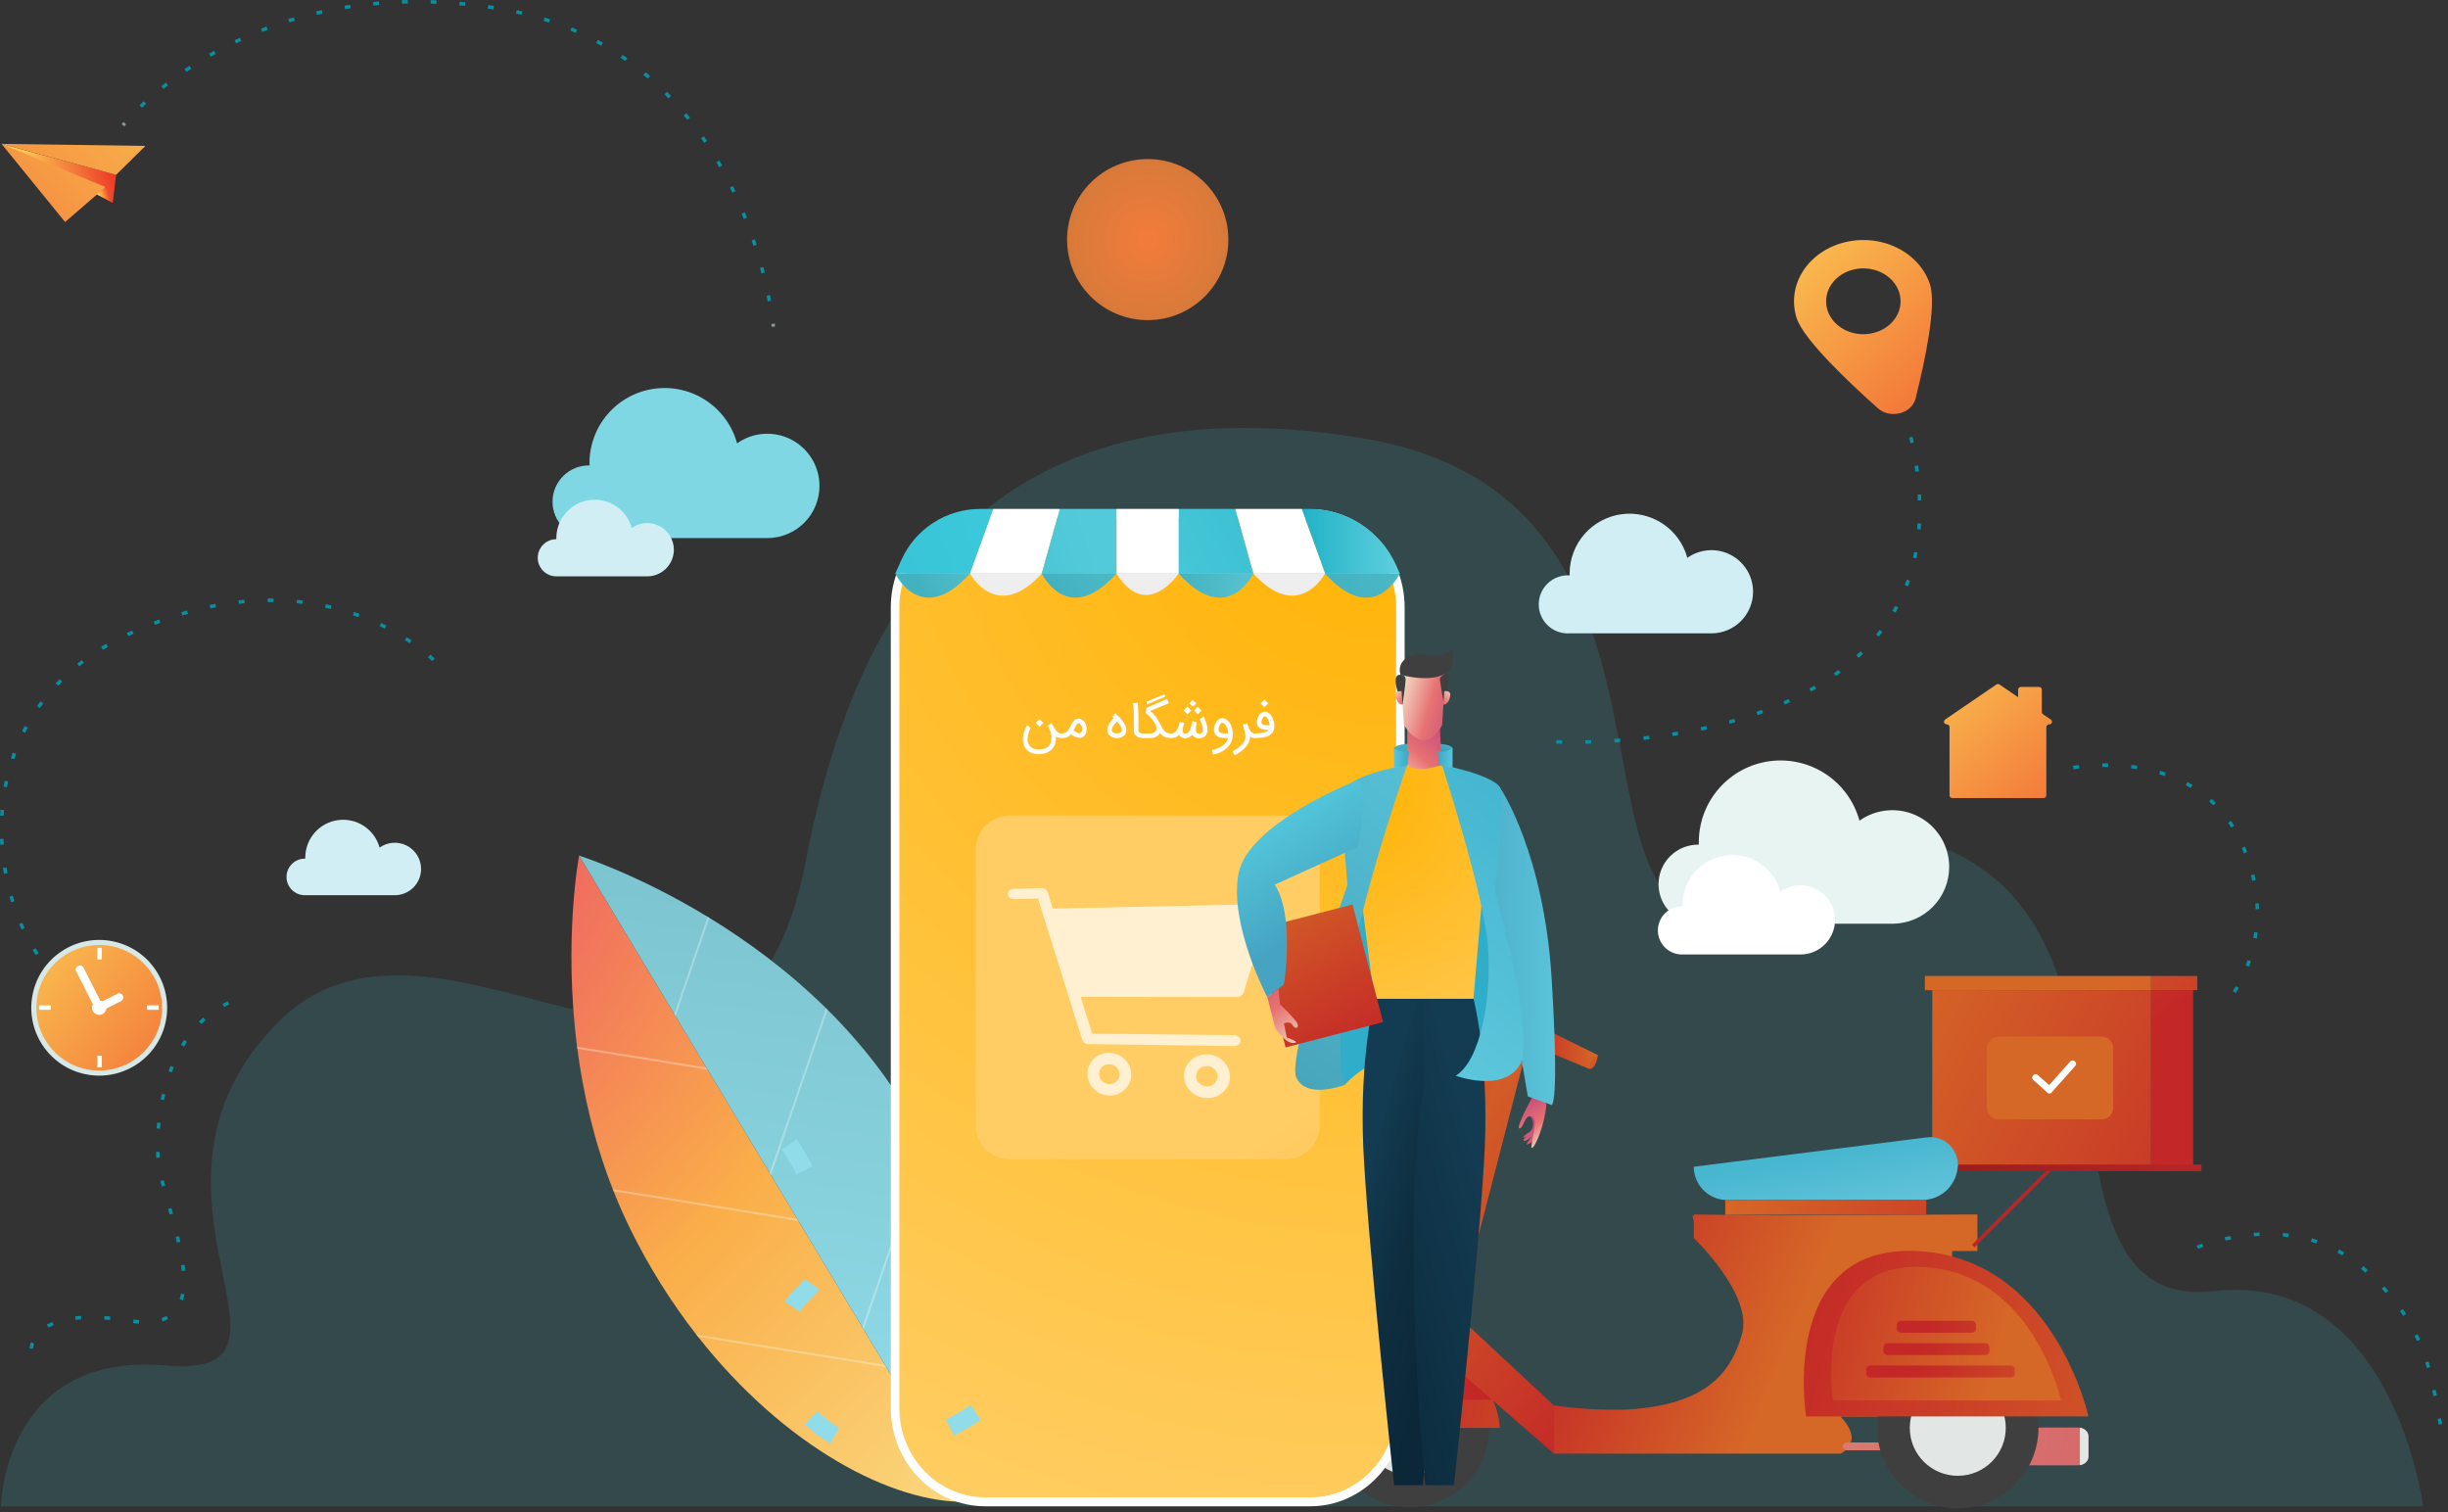 <svg width="408" height="252" viewBox="0 0 408 252" fill="none" xmlns="http://www.w3.org/2000/svg">
<rect x="0" y="0" width="408" height="252" fill="#333333" stroke="none"/>
<path opacity="0.16" d="M118.483 251.033H403.861C403.861 251.033 398.8 211.78 369.059 215.165C339.317 218.55 356.706 165.026 331.559 145.684C306.413 126.341 288.628 164.457 277.026 148.105C265.425 131.753 275.999 81.165 227.218 73.056C178.437 64.947 145.548 84.585 134.337 143.309C123.125 202.033 73.627 142.5 46.172 170.53C18.718 198.561 54.678 229.932 27.61 227.569C0.541 225.205 0.155 251.033 0.155 251.033H118.483Z" fill="#3BBED0"/>
<path d="M96.515 142.594L161.19 250.27C148.812 250.63 130.712 241.065 116.336 222.775C116.231 222.648 116.128 222.514 116.028 222.388C111.808 216.954 108.15 211.108 105.109 204.939C104.054 202.807 103.104 200.667 102.258 198.517C102.207 198.395 102.159 198.275 102.114 198.153C98.977 190.141 97.186 182.126 96.223 174.779C96.207 174.665 96.192 174.549 96.178 174.431C93.878 156.476 96.515 142.594 96.515 142.594Z" fill="url(#paint0_radial_700_9167)"/>
<path opacity="0.3" d="M117.72 177.902L117.948 178.289L96.219 174.778C96.203 174.664 96.188 174.548 96.174 174.43L117.72 177.902Z" fill="white"/>
<path opacity="0.3" d="M132.862 203.113L133.089 203.5L102.254 198.52C102.204 198.398 102.155 198.278 102.111 198.156L132.862 203.113Z" fill="white"/>
<path opacity="0.3" d="M147.487 227.458L147.713 227.845L116.33 222.778C116.226 222.65 116.123 222.516 116.022 222.391L147.487 227.458Z" fill="white"/>
<path d="M154.314 190.294C154.39 190.427 154.461 190.563 154.533 190.7C160.591 201.91 163.931 213.162 165.051 223.176C165.08 223.443 165.111 223.708 165.134 223.973C166.231 234.812 164.702 244.129 161.186 250.27L96.515 142.594C96.515 142.594 106.091 145.586 117.942 152.786L118.239 152.964C124.458 156.772 131.286 161.733 137.674 168.025C137.761 168.116 137.852 168.203 137.939 168.294C141.446 171.762 144.656 175.517 147.537 179.519C150.015 182.969 152.278 186.567 154.314 190.294Z" fill="url(#paint1_linear_700_9167)"/>
<path opacity="0.3" d="M118.239 152.959L112.601 169.387L112.373 169L117.937 152.773L118.239 152.959Z" fill="white"/>
<path opacity="0.3" d="M137.94 168.294L128.493 195.841L128.267 195.454L137.674 168.016C137.761 168.116 137.852 168.203 137.94 168.294Z" fill="white"/>
<path opacity="0.3" d="M154.314 190.289C154.39 190.423 154.461 190.558 154.533 190.695L143.947 221.563L143.721 221.186L154.314 190.289Z" fill="white"/>
<path opacity="0.3" d="M165.051 223.172C165.08 223.439 165.111 223.704 165.134 223.969L157.964 244.895L157.737 244.508L165.051 223.172Z" fill="white"/>
<path d="M296.463 202.551L282.304 202.4V202.617H282.11C282.113 202.909 282.179 203.197 282.304 203.461V206.327C282.304 206.327 292.215 215.755 290.327 222.354C288.44 228.954 284.246 234.1 271.239 234.905C267.145 235.033 263.048 234.806 258.993 234.226V242.252H306.727C306.727 242.252 310.941 240.481 306.727 236.059H325.352V208.479H329.565V202.391L296.463 202.551Z" fill="url(#paint2_linear_700_9167)"/>
<path d="M239.825 187.797C239.825 187.797 234.835 194.937 237.048 199.99L241.699 190.83L239.825 187.797Z" fill="url(#paint3_radial_700_9167)"/>
<path d="M358.518 165.016H322.046V194.349H358.518V165.016Z" fill="url(#paint4_linear_700_9167)"/>
<path d="M365.534 165.016H358.518V194.349H365.534V165.016Z" fill="url(#paint5_linear_700_9167)"/>
<path d="M358.518 162.648H320.815V165.019H358.518V162.648Z" fill="url(#paint6_linear_700_9167)"/>
<path d="M366.212 162.648H358.518V165.019H366.212V162.648Z" fill="url(#paint7_linear_700_9167)"/>
<path d="M350.252 172.758H333.089C332.011 172.758 331.137 173.63 331.137 174.707V184.602C331.137 185.679 332.011 186.551 333.089 186.551H350.252C351.33 186.551 352.204 185.679 352.204 184.602V174.707C352.204 173.63 351.33 172.758 350.252 172.758Z" fill="url(#paint8_linear_700_9167)"/>
<path d="M345.765 176.85L345.844 176.92C346.053 177.107 346.071 177.427 345.885 177.635L341.945 182.036C341.758 182.245 341.438 182.262 341.23 182.076L341.15 182.005C340.942 181.819 340.924 181.499 341.11 181.291L345.05 176.889C345.236 176.681 345.556 176.663 345.765 176.85Z" fill="white"/>
<path d="M339.613 179.135L341.988 181.256C342.197 181.443 342.215 181.763 342.029 181.971L341.958 182.05C341.771 182.258 341.451 182.276 341.243 182.09L338.867 179.969C338.658 179.783 338.64 179.463 338.827 179.255L338.897 179.175C339.084 178.967 339.404 178.949 339.613 179.135Z" fill="white"/>
<path d="M234.947 221.415L231.172 217.967C231.172 217.967 238.252 188.742 253.198 171.461L234.947 221.415Z" fill="url(#paint9_linear_700_9167)"/>
<path d="M348.076 239.362V242.741C348.076 243.459 347.454 244.061 346.642 244.175C346.549 244.189 346.455 244.196 346.361 244.196H325.645C324.701 244.196 323.929 243.54 323.929 242.741L320.001 241.703H307.911C307.487 241.703 307.136 241.411 307.136 241.051C307.153 240.862 307.244 240.687 307.389 240.565C307.534 240.442 307.722 240.382 307.911 240.397H320.001L323.929 239.362C323.929 238.56 324.705 237.906 325.645 237.906H346.359C346.453 237.906 346.547 237.913 346.64 237.928C347.452 238.042 348.076 238.642 348.076 239.362Z" fill="url(#paint10_linear_700_9167)"/>
<path d="M348.076 239.364V242.743C348.076 243.461 347.454 244.063 346.642 244.177V237.93C347.452 238.044 348.076 238.644 348.076 239.364Z" fill="#E2E6E5"/>
<path d="M329.11 207.866L328.674 207.431L341.81 194.312L342.674 194.32L329.11 207.866Z" fill="url(#paint11_radial_700_9167)"/>
<path d="M366.9 194.078H326.356V195.179H366.9V194.078Z" fill="url(#paint12_radial_700_9167)"/>
<path d="M234.963 251.157C242.263 251.157 248.18 245.247 248.18 237.957C248.18 230.667 242.263 224.758 234.963 224.758C227.663 224.758 221.745 230.667 221.745 237.957C221.745 245.247 227.663 251.157 234.963 251.157Z" fill="#3F3F40"/>
<path d="M234.963 245.809C239.306 245.809 242.827 242.293 242.827 237.955C242.827 233.618 239.306 230.102 234.963 230.102C230.619 230.102 227.098 233.618 227.098 237.955C227.098 242.293 230.619 245.809 234.963 245.809Z" fill="#E2E6E5"/>
<path d="M249.971 237.954H219.955C220.275 234.199 221.994 230.701 224.774 228.151C227.553 225.602 231.189 224.188 234.963 224.188C238.737 224.188 242.373 225.602 245.152 228.151C247.931 230.701 249.651 234.199 249.971 237.954Z" fill="url(#paint13_linear_700_9167)"/>
<path d="M249.971 237.955H219.955C220.09 236.341 220.488 234.76 221.133 233.273H248.795C249.439 234.76 249.837 236.341 249.971 237.955Z" fill="url(#paint14_linear_700_9167)"/>
<path d="M326.296 251.383C333.723 251.383 339.744 245.37 339.744 237.953C339.744 230.536 333.723 224.523 326.296 224.523C318.869 224.523 312.848 230.536 312.848 237.953C312.848 245.37 318.869 251.383 326.296 251.383Z" fill="#3F3F40"/>
<path d="M326.296 245.947C330.714 245.947 334.296 242.37 334.296 237.958C334.296 233.546 330.714 229.969 326.296 229.969C321.877 229.969 318.296 233.546 318.296 237.958C318.296 242.37 321.877 245.947 326.296 245.947Z" fill="#E2E6E5"/>
<path d="M326.296 194.062C326.294 195.633 325.669 197.139 324.557 198.249C323.444 199.36 321.936 199.985 320.363 199.986H287.847C286.566 199.989 285.325 199.547 284.335 198.736C284.191 198.619 284.053 198.494 283.922 198.362C283.406 197.848 282.996 197.237 282.717 196.565C282.438 195.892 282.295 195.171 282.296 194.443L321.166 189.545C321.359 189.52 321.553 189.507 321.747 189.508C322.955 189.511 324.112 189.992 324.964 190.846C325.817 191.699 326.296 192.856 326.296 194.062Z" fill="url(#paint15_linear_700_9167)"/>
<path d="M321.042 199.984H287.546V202.446H321.042V199.984Z" fill="url(#paint16_linear_700_9167)"/>
<path d="M301.018 236.053H348.076C348.076 236.053 342.262 209.414 319.319 208.483C296.376 207.552 301.018 236.053 301.018 236.053Z" fill="url(#paint17_linear_700_9167)"/>
<path d="M258.993 234.231L242.955 219.294L255.56 170.531L252.415 171.377L234.963 221.351L258.993 242.257V234.231Z" fill="url(#paint18_linear_700_9167)"/>
<path d="M305.504 233.4H343.514C343.514 233.4 338.822 211.884 320.286 211.143C301.75 210.401 305.504 233.4 305.504 233.4Z" fill="url(#paint19_linear_700_9167)"/>
<path d="M245.451 182.438L239.471 183.928C239.471 183.928 240.556 190.197 239.036 195.178L245.451 182.438Z" fill="url(#paint20_linear_700_9167)"/>
<path d="M328.676 220.117H316.793C316.436 220.117 316.146 220.407 316.146 220.764V221.456C316.146 221.814 316.436 222.103 316.793 222.103H328.676C329.033 222.103 329.323 221.814 329.323 221.456V220.764C329.323 220.407 329.033 220.117 328.676 220.117Z" fill="url(#paint21_linear_700_9167)"/>
<path d="M330.914 223.844H314.557C314.199 223.844 313.91 224.133 313.91 224.49V225.183C313.91 225.54 314.199 225.829 314.557 225.829H330.914C331.272 225.829 331.562 225.54 331.562 225.183V224.49C331.562 224.133 331.272 223.844 330.914 223.844Z" fill="url(#paint22_linear_700_9167)"/>
<path d="M335.137 227.57H311.696C311.339 227.57 311.049 227.86 311.049 228.217V228.91C311.049 229.267 311.339 229.556 311.696 229.556H335.137C335.495 229.556 335.785 229.267 335.785 228.91V228.217C335.785 227.86 335.495 227.57 335.137 227.57Z" fill="url(#paint23_linear_700_9167)"/>
<path d="M255.561 170.531L266.33 175.846L264.846 178.128L254.688 173.905C254.688 173.905 253.355 173.196 255.561 170.531Z" fill="url(#paint24_linear_700_9167)"/>
<path d="M266.33 175.844C266.33 175.844 265.074 175.958 264.846 178.126C264.846 178.126 265.875 178.468 266.33 175.844Z" fill="url(#paint25_linear_700_9167)"/>
<path d="M164.712 250.289H217.863C226.44 250.289 233.393 243.346 233.393 234.781L233.393 101.111C233.393 92.546 226.44 85.602 217.863 85.602H164.712C156.135 85.602 149.182 92.546 149.182 101.111V234.781C149.182 243.346 156.135 250.289 164.712 250.289Z" fill="url(#paint26_radial_700_9167)"/>
<path d="M148.467 234.661V101.227C148.467 92.202 155.531 84.859 164.214 84.859H218.359C227.042 84.859 234.106 92.202 234.106 101.227V234.661C234.106 243.686 227.042 251.029 218.359 251.029H164.214C155.531 251.029 148.467 243.686 148.467 234.661ZM164.214 86.342C156.318 86.342 149.895 93.019 149.895 101.227V234.661C149.895 242.869 156.318 249.544 164.214 249.544H218.359C226.255 249.544 232.678 242.869 232.678 234.661V101.227C232.678 93.019 226.255 86.342 218.359 86.342H164.214Z" fill="white"/>
<path d="M232.67 94.166L233.306 95.585H220.846L216.927 84.812H218.214C221.271 84.812 224.262 85.695 226.827 87.354C229.393 89.014 231.422 91.38 232.67 94.166Z" fill="url(#paint27_linear_700_9167)"/>
<path d="M233.306 95.586C233.306 95.586 228.984 104.611 220.846 95.586H233.306Z" fill="url(#paint28_linear_700_9167)"/>
<path d="M216.927 84.805H205.876L208.89 95.585H220.846L216.927 84.805Z" fill="white"/>
<path d="M220.846 95.586C220.846 95.586 216.425 103.858 208.89 95.586H220.846Z" fill="#EFEEEE"/>
<path d="M205.876 84.805L208.89 95.585H196.43V84.805H205.876Z" fill="url(#paint29_linear_700_9167)"/>
<path d="M208.89 95.586C208.89 95.586 204.57 104.611 196.43 95.586H208.89Z" fill="url(#paint30_linear_700_9167)"/>
<path d="M186.081 95.586H196.43V84.806H186.081V95.586Z" fill="white"/>
<path d="M196.43 95.586C196.43 95.586 191.106 103.608 186.083 95.586H196.43Z" fill="#EFEEEE"/>
<path d="M150.221 93.328L149.209 95.591H161.667L165.586 84.812H163.379C160.596 84.811 157.873 85.615 155.538 87.126C153.203 88.637 151.356 90.791 150.221 93.328Z" fill="url(#paint31_linear_700_9167)"/>
<path d="M149.209 95.586C149.209 95.586 153.529 104.611 161.667 95.586H149.209Z" fill="url(#paint32_linear_700_9167)"/>
<path d="M165.586 84.805H176.639L173.623 95.585H161.667L165.586 84.805Z" fill="white"/>
<path d="M161.667 95.586C161.667 95.586 166.088 103.858 173.623 95.586H161.667Z" fill="#EFEEEE"/>
<path d="M176.639 84.805L173.623 95.585H186.083V84.805H176.639Z" fill="url(#paint33_linear_700_9167)"/>
<path d="M173.623 95.586C173.623 95.586 177.945 104.611 186.083 95.586H173.623Z" fill="url(#paint34_linear_700_9167)"/>
<path d="M214.305 135.914H168.268C165.148 135.914 162.619 138.44 162.619 141.556V187.529C162.619 190.645 165.148 193.171 168.268 193.171H214.305C217.425 193.171 219.954 190.645 219.954 187.529V141.556C219.954 138.44 217.425 135.914 214.305 135.914Z" fill="url(#paint35_radial_700_9167)"/>
<path opacity="0.7" d="M211.207 151.079C210.978 150.797 210.618 150.679 210.236 150.688L175.479 151.417L174.601 148.627C174.54 148.438 174.419 148.275 174.256 148.162C174.094 148.049 173.898 147.992 173.7 148.001L168.926 148.126C168.414 148.139 168 148.495 168 149.006C168 149.517 168.414 149.852 168.926 149.84L173.005 149.744L180.384 173.325C180.446 173.52 180.569 173.69 180.734 173.812C180.899 173.933 181.098 173.999 181.303 174.001L205.701 174.328C206.273 174.336 206.735 173.977 206.735 173.432C206.735 172.887 206.27 172.52 205.701 172.514L182.014 172.258L180.113 166.136L206.142 166.175C206.398 166.176 206.647 166.096 206.854 165.947C207.061 165.797 207.215 165.586 207.295 165.343L211.402 152.062C211.454 151.895 211.464 151.717 211.43 151.545C211.396 151.374 211.319 151.213 211.207 151.079Z" fill="white"/>
<path opacity="0.7" d="M184.871 175.454C182.863 175.423 181.239 176.985 181.239 178.936C181.239 180.887 182.863 182.518 184.871 182.571C186.891 182.624 188.542 181.062 188.542 179.089C188.542 177.116 186.891 175.485 184.871 175.454ZM184.871 180.673C183.933 180.651 183.171 179.89 183.171 178.977C183.171 178.064 183.933 177.334 184.871 177.351C185.809 177.369 186.58 178.128 186.58 179.048C186.58 179.968 185.811 180.695 184.871 180.673Z" fill="white"/>
<path opacity="0.7" d="M201.135 175.711C199.028 175.678 197.324 177.278 197.324 179.277C197.324 181.277 199.028 182.948 201.135 183.001C203.255 183.057 204.989 181.458 204.989 179.437C204.989 177.415 203.255 175.745 201.135 175.711ZM201.135 181.059C200.15 181.035 199.351 180.255 199.351 179.32C199.351 178.385 200.15 177.638 201.135 177.655C202.12 177.673 202.928 178.454 202.928 179.395C202.928 180.335 202.122 181.082 201.135 181.059Z" fill="white"/>
<path d="M255.588 190.123C255.588 190.123 254.181 191.081 254.469 190.603C254.758 190.125 255.245 189.454 255.245 189.454C255.245 189.454 254.276 190.328 253.958 190.083C253.64 189.837 255.15 189.007 255.15 189.007C255.15 189.007 253.81 189.837 253.905 189.517C254 189.198 255.053 188.55 255.053 188.55C255.053 188.55 256.078 187.447 255.053 186.018C254.028 184.59 256.778 185.2 256.778 185.2L255.588 190.123Z" fill="url(#paint36_linear_700_9167)"/>
<path d="M255.31 182.96C255.31 182.96 252.487 188.112 253.254 188.049C254.022 187.985 254.045 185.687 255.31 186.071C256.576 186.454 254.874 191.178 255.31 191.296C255.746 191.414 257.409 187.72 257.729 184.135L257.089 182.477L255.31 182.96Z" fill="url(#paint37_linear_700_9167)"/>
<path d="M224.104 180.809C224.104 180.809 227.269 177.132 231.583 176.404C235.897 175.676 242.61 179.276 242.61 179.276L252.151 175.111C252.151 175.111 250.052 151.933 249.956 151.565C249.859 151.197 240.319 137.766 240.319 137.766L230.288 148.101L225.21 153.81C225.21 153.81 216.193 169.845 224.104 180.809Z" fill="url(#paint38_linear_700_9167)"/>
<path d="M229.09 166.445C229.09 166.445 226.571 175.973 227.21 191.056C227.85 206.138 232.35 247.504 232.35 247.504H237.149C237.149 247.504 241.292 206.231 237.517 181.623V166.445H229.09Z" fill="url(#paint39_linear_700_9167)"/>
<path d="M245.585 166.445C245.585 166.445 248.105 175.973 247.467 191.056C246.83 206.138 242.326 247.504 242.326 247.504H237.527C237.527 247.504 233.385 206.231 237.161 181.623V166.445H245.585Z" fill="url(#paint40_linear_700_9167)"/>
<path d="M250.089 131.398C250.089 131.398 257.33 142.076 258.617 163.189C259.904 184.303 258.617 184.159 258.617 184.159L254.636 182.723L248.591 146.959L250.089 131.398Z" fill="url(#paint41_linear_700_9167)"/>
<path d="M242.095 124.678C242.095 124.678 241.951 123.728 237.517 123.991L237.947 126.894L241.519 127.088L242.095 124.678Z" fill="url(#paint42_linear_700_9167)"/>
<path d="M232.35 124.678C232.35 124.678 232.494 123.728 236.93 123.991L236.498 126.894L232.926 127.088L232.35 124.678Z" fill="url(#paint43_linear_700_9167)"/>
<path d="M234.55 120.304V129.323C234.55 129.323 237.376 130.729 240.316 129.323L239.928 119.43L234.55 120.304Z" fill="url(#paint44_linear_700_9167)"/>
<path d="M233.422 112.457L233.986 120.793C233.986 120.793 237.145 126.537 240.358 120.849L240.866 112.457C240.866 112.457 236.806 106.876 233.422 112.457Z" fill="url(#paint45_linear_700_9167)"/>
<path d="M234.55 127.473C234.55 127.473 226.117 129.865 225.734 134.941C225.35 140.018 229.09 166.444 229.09 166.444H245.583C245.583 166.444 247.562 142.24 248.556 134.746C249.227 129.679 240.316 127.469 240.316 127.469C240.316 127.469 236.271 129.004 234.55 127.473Z" fill="url(#paint46_radial_700_9167)"/>
<path d="M234.55 127.469C234.55 127.469 220.076 167.781 224.104 180.804C224.104 180.804 217.679 183.293 216.049 179.56C214.419 175.827 224.577 147.485 224.577 147.485C224.577 147.485 223.235 133.788 224.383 131.394C225.53 129 234.55 127.469 234.55 127.469Z" fill="url(#paint47_linear_700_9167)"/>
<path d="M240.32 127.469C240.32 127.469 247.312 148.917 247.985 157.63C248.657 166.343 246.736 176.79 242.614 179.272C242.614 179.272 250.382 182.144 253.258 177.549C256.134 172.954 249.134 148.534 249.134 148.534C249.134 148.534 251.053 133.596 250.103 131.394C249.153 129.191 240.32 127.469 240.32 127.469Z" fill="url(#paint48_linear_700_9167)"/>
<path d="M234.55 127.473L234.843 125.173C234.843 125.173 233.438 125.543 232.35 124.688V127.918C233.111 127.974 233.872 127.82 234.55 127.473Z" fill="url(#paint49_linear_700_9167)"/>
<path d="M239.895 127.473L239.603 125.173C239.603 125.173 241.008 125.543 242.095 124.688V127.918C241.335 127.974 240.574 127.82 239.895 127.473Z" fill="url(#paint50_linear_700_9167)"/>
<path d="M225.426 150.737L209.177 154.945L214.269 174.551L230.518 170.342L225.426 150.737Z" fill="url(#paint51_linear_700_9167)"/>
<path d="M226.272 130.008C226.272 130.008 208.055 137.093 206.423 145.566C204.791 154.04 211.218 166.204 211.218 166.204L213.999 164.055C213.999 164.055 215.82 152.606 212.464 147.434L226.272 141.15C226.272 141.15 228.381 130.679 226.272 130.008Z" fill="url(#paint52_linear_700_9167)"/>
<path d="M211.218 166.204L212.545 171.327C212.545 171.327 214.177 173.91 215.567 173.816C216.956 173.721 214.464 172.906 214.464 172.906L213.985 170.56C213.985 170.56 214.991 170.08 215.423 170.847C215.855 171.613 216.621 171.327 216.198 170.512C215.776 169.697 213.32 167.351 213.32 167.351L213.076 164.773L211.218 166.204Z" fill="url(#paint53_linear_700_9167)"/>
<path d="M233.422 112.457C233.422 112.457 243.465 115.277 242.095 108.242C242.095 108.242 239.963 109.872 237.723 109.185C235.482 108.498 232.651 109.972 233.422 112.457Z" fill="#3F3F40"/>
<path d="M233.422 112.456C233.422 112.456 234.335 112.348 234.269 113.378C234.203 114.407 233.759 117.432 233.759 117.432C233.759 117.432 231.383 112.307 233.422 112.456Z" fill="#3F3F40"/>
<path d="M240.748 112.307C240.748 112.307 239.973 112.802 239.973 113.141C239.973 113.48 240.593 116.985 240.593 116.985C240.593 116.985 241.424 114.428 241.488 113.253C241.552 112.079 240.748 112.307 240.748 112.307Z" fill="#3F3F40"/>
<path d="M233.759 117.431L233.596 115.181C233.596 115.181 232.534 115.051 232.596 115.79C232.658 116.53 233.025 117.464 233.759 117.431Z" fill="url(#paint54_linear_700_9167)"/>
<path d="M240.548 117.431L240.711 115.181C240.711 115.181 241.773 115.051 241.711 115.79C241.649 116.53 241.289 117.464 240.548 117.431Z" fill="url(#paint55_linear_700_9167)"/>
<path d="M191.287 53.352C198.71 53.352 204.727 47.343 204.727 39.93C204.727 32.517 198.71 26.508 191.287 26.508C183.864 26.508 177.846 32.517 177.846 39.93C177.846 47.343 183.864 53.352 191.287 53.352Z" fill="url(#paint56_radial_700_9167)"/>
<path d="M136.581 80.973C136.581 79.379 136.142 77.815 135.311 76.453C134.481 75.091 133.292 73.984 131.873 73.252C130.455 72.521 128.862 72.193 127.27 72.304C125.677 72.416 124.146 72.963 122.844 73.885C122.049 70.962 120.217 68.426 117.689 66.75C115.162 65.075 112.111 64.373 109.104 64.775C106.097 65.177 103.339 66.656 101.343 68.937C99.346 71.218 98.247 74.146 98.25 77.175C98.25 77.305 98.25 77.435 98.26 77.563C97.454 77.548 96.654 77.694 95.906 77.992C95.158 78.29 94.477 78.734 93.902 79.297C93.327 79.861 92.871 80.533 92.559 81.275C92.248 82.017 92.087 82.813 92.087 83.618C92.087 84.422 92.248 85.218 92.559 85.96C92.871 86.702 93.327 87.374 93.902 87.938C94.477 88.501 95.158 88.945 95.906 89.243C96.654 89.541 97.454 89.687 98.26 89.672H127.976C130.269 89.647 132.459 88.719 134.07 87.09C135.681 85.461 136.584 83.263 136.581 80.973Z" fill="#7ED7E2"/>
<path d="M292.178 98.618C292.179 97.346 291.829 96.099 291.166 95.012C290.504 93.926 289.556 93.043 288.424 92.459C287.293 91.876 286.022 91.614 284.752 91.704C283.482 91.793 282.261 92.23 281.222 92.966C280.588 90.635 279.128 88.612 277.113 87.275C275.098 85.938 272.666 85.377 270.268 85.697C267.87 86.017 265.669 87.195 264.076 89.013C262.483 90.831 261.605 93.165 261.605 95.581C261.605 95.686 261.605 95.788 261.605 95.893C260.945 95.851 260.282 95.945 259.659 96.168C259.036 96.392 258.466 96.741 257.983 97.194C257.5 97.646 257.116 98.193 256.853 98.799C256.59 99.406 256.454 100.06 256.454 100.721C256.454 101.383 256.59 102.037 256.853 102.643C257.116 103.25 257.5 103.797 257.983 104.249C258.466 104.702 259.036 105.051 259.659 105.274C260.282 105.498 260.945 105.592 261.605 105.55H285.316C287.143 105.53 288.889 104.79 290.174 103.492C291.459 102.194 292.179 100.443 292.178 98.618Z" fill="#D1EEF4"/>
<path d="M70.179 144.821C70.179 144.018 69.959 143.231 69.541 142.545C69.123 141.86 68.524 141.302 67.81 140.933C67.096 140.565 66.294 140.4 65.492 140.456C64.69 140.512 63.92 140.788 63.264 141.252C62.862 139.782 61.94 138.508 60.668 137.666C59.397 136.824 57.863 136.471 56.35 136.673C54.838 136.874 53.45 137.617 52.445 138.763C51.439 139.908 50.884 141.379 50.882 142.903C50.882 142.969 50.882 143.035 50.882 143.097C50.475 143.086 50.069 143.158 49.69 143.306C49.311 143.455 48.965 143.677 48.674 143.961C48.382 144.245 48.151 144.585 47.992 144.96C47.834 145.334 47.752 145.737 47.752 146.144C47.752 146.551 47.834 146.953 47.992 147.328C48.151 147.703 48.382 148.042 48.674 148.326C48.965 148.61 49.311 148.833 49.69 148.982C50.069 149.13 50.475 149.201 50.882 149.191H65.847C67 149.178 68.101 148.712 68.911 147.894C69.722 147.076 70.178 145.972 70.179 144.821Z" fill="#D1EEF4"/>
<path d="M112.311 91.611C112.31 90.796 112.085 89.998 111.661 89.302C111.237 88.607 110.629 88.041 109.904 87.667C109.18 87.293 108.366 87.126 107.552 87.183C106.739 87.24 105.956 87.519 105.291 87.99C104.884 86.497 103.948 85.203 102.657 84.347C101.367 83.491 99.809 83.133 98.274 83.338C96.738 83.542 95.329 84.297 94.309 85.46C93.288 86.624 92.725 88.119 92.725 89.666C92.725 89.731 92.725 89.799 92.725 89.859C91.902 89.859 91.114 90.185 90.532 90.766C89.951 91.347 89.624 92.135 89.624 92.956C89.624 93.777 89.951 94.565 90.532 95.145C91.114 95.726 91.902 96.052 92.725 96.052H107.913C109.084 96.04 110.203 95.566 111.026 94.734C111.85 93.903 112.311 92.78 112.311 91.611Z" fill="#D1EEF4"/>
<path d="M324.864 144.482C324.864 142.746 324.386 141.044 323.482 139.561C322.578 138.078 321.283 136.873 319.739 136.076C318.195 135.28 316.461 134.923 314.727 135.044C312.994 135.166 311.327 135.762 309.909 136.767C309.042 133.587 307.049 130.829 304.299 129.006C301.549 127.183 298.23 126.418 294.959 126.854C291.687 127.29 288.685 128.897 286.511 131.377C284.336 133.856 283.137 137.04 283.135 140.336C283.135 140.479 283.135 140.62 283.135 140.762C282.259 140.747 281.388 140.906 280.575 141.231C279.761 141.555 279.02 142.038 278.395 142.652C277.77 143.265 277.273 143.997 276.934 144.804C276.596 145.611 276.421 146.478 276.421 147.353C276.421 148.228 276.596 149.094 276.934 149.901C277.273 150.709 277.77 151.44 278.395 152.054C279.02 152.667 279.761 153.15 280.575 153.475C281.388 153.799 282.259 153.959 283.135 153.944H315.501C317.995 153.915 320.376 152.906 322.129 151.134C323.882 149.362 324.865 146.972 324.864 144.482Z" fill="#E8F4F2"/>
<path d="M305.841 153.306C305.842 152.249 305.552 151.211 305.001 150.308C304.451 149.405 303.662 148.67 302.721 148.185C301.78 147.699 300.724 147.482 299.667 147.556C298.611 147.631 297.596 147.994 296.733 148.607C296.205 146.669 294.991 144.988 293.316 143.877C291.64 142.766 289.618 142.299 287.625 142.565C285.631 142.831 283.802 143.81 282.477 145.321C281.153 146.832 280.422 148.772 280.422 150.78C280.422 150.868 280.422 150.953 280.422 151.04C279.886 151.028 279.354 151.123 278.856 151.32C278.358 151.516 277.904 151.81 277.521 152.184C277.139 152.558 276.834 153.005 276.627 153.498C276.419 153.991 276.312 154.52 276.312 155.055C276.312 155.59 276.419 156.119 276.627 156.612C276.834 157.105 277.139 157.551 277.521 157.925C277.904 158.299 278.358 158.593 278.856 158.79C279.354 158.986 279.886 159.081 280.422 159.07H300.136C301.655 159.053 303.107 158.438 304.175 157.359C305.243 156.28 305.842 154.824 305.841 153.306Z" fill="white"/>
<path d="M128.608 54.462C128.608 54.462 128.592 54.295 128.555 53.99L129.137 53.922C129.176 54.239 129.189 54.41 129.189 54.41L128.608 54.462Z" fill="#859A93"/>
<path d="M127.957 50.225C127.899 49.928 127.838 49.614 127.763 49.289L128.333 49.173C128.401 49.5 128.463 49.815 128.526 50.117L127.957 50.225ZM126.908 45.565C126.828 45.263 126.746 44.955 126.662 44.642L127.224 44.491C127.309 44.806 127.391 45.115 127.47 45.42L126.908 45.565ZM125.573 40.98C125.476 40.682 125.379 40.378 125.272 40.074L125.823 39.881C125.928 40.189 126.028 40.494 126.125 40.794L125.573 40.98ZM123.958 36.488C123.842 36.194 123.723 35.898 123.602 35.602L124.141 35.381C124.263 35.681 124.383 35.977 124.499 36.273L123.958 36.488ZM122.061 32.108C121.925 31.824 121.786 31.537 121.646 31.249L122.168 30.994C122.31 31.284 122.449 31.573 122.586 31.86L122.061 32.108ZM119.865 27.874C119.71 27.597 119.551 27.322 119.39 27.045L119.892 26.753C120.055 27.032 120.215 27.31 120.373 27.587L119.865 27.874ZM117.365 23.809C117.189 23.546 117.009 23.285 116.828 23.022L117.305 22.691C117.49 22.956 117.671 23.222 117.848 23.486L117.365 23.809ZM114.549 19.975C114.352 19.727 114.151 19.481 113.946 19.236L114.394 18.866C114.6 19.114 114.802 19.363 115.003 19.613L114.549 19.975ZM23.654 17.959L23.257 17.533C23.478 17.32 23.712 17.101 23.96 16.873L24.348 17.3C24.108 17.525 23.878 17.742 23.658 17.953L23.654 17.959ZM111.41 16.391C111.191 16.163 110.968 15.934 110.743 15.71L111.156 15.299C111.383 15.528 111.607 15.758 111.828 15.99L111.41 16.391ZM27.249 14.816L26.887 14.363C27.131 14.168 27.383 13.969 27.643 13.767L27.999 14.225C27.743 14.424 27.493 14.621 27.249 14.816ZM107.962 13.105C107.724 12.898 107.482 12.693 107.235 12.489L107.607 12.042C107.855 12.25 108.101 12.457 108.344 12.665L107.962 13.105ZM31.088 11.982L30.761 11.502C31.019 11.324 31.286 11.146 31.561 10.968L31.881 11.452C31.613 11.63 31.348 11.807 31.088 11.982ZM104.214 10.172C103.955 9.991 103.697 9.81 103.438 9.631L103.764 9.151C104.031 9.331 104.295 9.514 104.557 9.698L104.214 10.172ZM35.131 9.451L34.841 8.947C35.118 8.789 35.397 8.632 35.68 8.473L35.963 8.98C35.682 9.138 35.405 9.294 35.131 9.451ZM100.198 7.625C99.923 7.471 99.644 7.316 99.365 7.165L99.64 6.654C99.925 6.807 100.206 6.964 100.485 7.12L100.198 7.625ZM39.354 7.227L39.102 6.704C39.389 6.565 39.68 6.427 39.974 6.292L40.219 6.818C39.927 6.954 39.638 7.09 39.352 7.227H39.354ZM95.946 5.485C95.656 5.356 95.365 5.227 95.072 5.098L95.296 4.564C95.595 4.693 95.89 4.822 96.182 4.951L95.946 5.485ZM43.729 5.315L43.515 4.775C43.812 4.657 44.11 4.542 44.413 4.428L44.618 4.97C44.318 5.088 44.019 5.202 43.727 5.318L43.729 5.315ZM91.508 3.766C91.207 3.668 90.905 3.573 90.601 3.474L90.775 2.921C91.082 3.016 91.388 3.115 91.692 3.217L91.508 3.766ZM48.229 3.726L48.054 3.17C48.358 3.076 48.665 2.982 48.975 2.89L49.142 3.447C48.833 3.541 48.528 3.636 48.227 3.731L48.229 3.726ZM86.928 2.468C86.62 2.394 86.31 2.324 85.998 2.255L86.122 1.688C86.438 1.757 86.75 1.829 87.062 1.903L86.928 2.468ZM52.83 2.468L52.696 1.903C53.006 1.829 53.32 1.757 53.634 1.688L53.76 2.253C53.451 2.326 53.14 2.399 52.828 2.47L52.83 2.468ZM82.244 1.568L81.298 1.428L81.381 0.848C81.697 0.892 82.015 0.939 82.333 0.989L82.244 1.568ZM57.51 1.529L57.415 0.948L58.365 0.799L58.452 1.38L57.51 1.529ZM77.503 0.968L76.552 0.879L76.602 0.298C76.92 0.325 77.24 0.354 77.559 0.387L77.503 0.968ZM62.241 0.912L62.187 0.331C62.505 0.3 62.822 0.271 63.144 0.244L63.193 0.824L62.241 0.912ZM72.736 0.633L71.78 0.6L71.797 0.019L72.766 0.054L72.736 0.633ZM67.007 0.606L66.987 0.025C67.305 0.014 67.627 0.006 67.956 0L67.968 0.581C67.642 0.59 67.321 0.599 67.005 0.608L67.007 0.606Z" fill="#0790A3"/>
<path d="M20.724 21.065L20.266 20.707C20.266 20.707 20.371 20.572 20.582 20.32L21.024 20.698C20.826 20.945 20.725 21.062 20.724 21.065Z" fill="#859A93"/>
<path d="M12.301 165.277L12.274 165.263L12.539 164.743L12.566 164.758L12.301 165.277ZM9.09 162.937C8.857 162.718 8.624 162.482 8.396 162.24L8.818 161.84C9.039 162.076 9.266 162.302 9.491 162.515L9.09 162.937ZM5.965 159.167C5.787 158.9 5.609 158.623 5.436 158.344L5.93 158.038C6.099 158.313 6.274 158.584 6.45 158.845L5.965 159.167ZM3.591 154.909C3.456 154.617 3.322 154.317 3.194 154.017L3.729 153.788C3.855 154.082 3.987 154.369 4.116 154.665L3.591 154.909ZM1.847 150.359C1.75 150.049 1.657 149.737 1.568 149.424L2.126 149.263C2.215 149.573 2.306 149.881 2.403 150.185L1.847 150.359ZM0.667 145.625C0.607 145.305 0.55 144.986 0.498 144.657L1.079 144.564C1.132 144.882 1.186 145.197 1.246 145.511L0.667 145.625ZM0.054 140.786C0.033 140.463 0.014 140.138 0 139.819L0.581 139.793C0.595 140.115 0.612 140.434 0.634 140.761L0.054 140.786ZM0.601 135.948L0.019 135.917C0.037 135.594 0.06 135.266 0.085 134.949L0.667 134.996C0.64 135.313 0.618 135.632 0.601 135.952V135.948ZM1.163 131.183L0.591 131.078C0.649 130.759 0.713 130.436 0.785 130.111L1.355 130.233C1.287 130.552 1.225 130.873 1.163 131.183ZM2.355 126.538L1.802 126.356C1.905 126.048 2.014 125.739 2.124 125.433L2.671 125.626C2.564 125.928 2.459 126.228 2.359 126.534L2.355 126.538ZM4.186 122.11L3.667 121.85C3.812 121.56 3.965 121.27 4.118 120.983L4.63 121.26C4.483 121.535 4.333 121.821 4.19 122.106L4.186 122.11ZM6.648 117.999L6.173 117.664C6.367 117.399 6.56 117.134 6.754 116.874L7.219 117.223C7.025 117.472 6.836 117.734 6.651 117.995L6.648 117.999ZM9.69 114.289L9.268 113.89C9.491 113.654 9.719 113.42 9.95 113.191L10.361 113.602C10.134 113.826 9.909 114.058 9.69 114.289ZM13.225 111.047L12.863 110.594C13.111 110.4 13.371 110.193 13.638 109.996L13.989 110.459C13.727 110.652 13.472 110.851 13.225 111.047ZM72.034 110.182C72.034 110.182 71.793 109.936 71.336 109.535L71.724 109.098C72.199 109.516 72.443 109.766 72.453 109.775L72.034 110.182ZM17.16 108.295L16.861 107.799C17.136 107.63 17.415 107.464 17.698 107.3L17.991 107.803C17.708 107.958 17.431 108.122 17.16 108.295ZM68.286 107.203C68.02 107.025 67.751 106.847 67.481 106.677L67.795 106.187C68.067 106.359 68.342 106.541 68.611 106.723L68.286 107.203ZM21.394 106.021L21.148 105.494L21.594 105.289L22.032 105.096L22.27 105.624L21.836 105.817L21.394 106.021ZM64.138 104.772C63.859 104.631 63.57 104.49 63.276 104.349L63.526 103.826C63.824 103.968 64.116 104.111 64.402 104.256L64.138 104.772ZM25.832 104.136L25.623 103.594C25.929 103.476 26.232 103.361 26.534 103.251L26.728 103.795C26.433 103.906 26.135 104.019 25.832 104.136ZM59.727 102.862C59.429 102.754 59.126 102.649 58.818 102.545L59.012 101.995C59.325 102.1 59.632 102.207 59.934 102.318L59.727 102.862ZM30.395 102.576L30.228 102.02C30.542 101.927 30.852 101.836 31.162 101.749L31.321 102.309C31.009 102.394 30.705 102.485 30.395 102.576ZM55.12 101.484C54.812 101.411 54.498 101.339 54.182 101.271L54.303 100.704C54.624 100.771 54.941 100.843 55.254 100.919L55.12 101.484ZM35.065 101.391L34.945 100.824C35.267 100.756 35.585 100.693 35.901 100.631L36.009 101.211C35.697 101.262 35.381 101.325 35.065 101.391ZM50.39 100.64C50.074 100.604 49.756 100.569 49.434 100.538L49.49 99.957C49.816 99.99 50.14 100.025 50.459 100.064L50.39 100.64ZM39.823 100.629L39.757 100.048L40.726 99.949L40.779 100.53C40.461 100.559 40.141 100.592 39.819 100.629H39.823ZM45.591 100.331C45.273 100.331 44.951 100.331 44.622 100.331V99.75C44.949 99.75 45.275 99.75 45.591 99.75V100.331Z" fill="#0790A3"/>
<path d="M260.334 123.953C259.708 123.94 259.365 123.924 259.365 123.922L259.394 123.342C259.394 123.342 259.737 123.357 260.363 123.371L260.334 123.953ZM264.231 123.953L264.22 123.373C264.53 123.373 264.852 123.357 265.189 123.348L265.208 123.928C264.869 123.93 264.545 123.94 264.231 123.946V123.953ZM269.098 123.735L269.057 123.154L270.026 123.084L270.069 123.665L269.098 123.735ZM273.943 123.301L273.879 122.72L274.848 122.61L274.918 123.191C274.587 123.222 274.265 123.258 273.945 123.293L273.943 123.301ZM278.767 122.651L278.676 122.07L279.629 121.913L279.726 122.494L278.767 122.651ZM283.554 121.768L283.432 121.199C283.746 121.133 284.062 121.064 284.378 120.994L284.504 121.561L283.554 121.768ZM288.287 120.611L288.134 120.05C288.444 119.967 288.754 119.881 289.064 119.79L289.225 120.348C288.911 120.442 288.599 120.532 288.287 120.611ZM292.938 119.175L292.744 118.625C293.047 118.521 293.349 118.414 293.651 118.304L293.845 118.85C293.547 118.964 293.244 119.075 292.938 119.181V119.175ZM297.471 117.408L297.239 116.876C297.533 116.746 297.82 116.616 298.12 116.488L298.361 117.015C298.066 117.15 297.77 117.283 297.471 117.414V117.408ZM301.845 115.258L301.564 114.75C301.845 114.596 302.126 114.437 302.403 114.276L302.696 114.778C302.413 114.948 302.13 115.107 301.845 115.263V115.258ZM305.983 112.68L305.65 112.205C305.908 112.02 306.167 111.832 306.425 111.642L306.772 112.109C306.513 112.306 306.251 112.498 305.983 112.685V112.68ZM309.786 109.631L309.398 109.204C309.634 108.985 309.869 108.764 310.094 108.548L310.499 108.966C310.266 109.192 310.028 109.417 309.786 109.637V109.631ZM313.135 106.095L312.683 105.73C312.877 105.482 313.084 105.228 313.278 104.977L313.739 105.329C313.543 105.592 313.34 105.85 313.135 106.095ZM315.904 102.099L315.402 101.807C315.561 101.534 315.718 101.251 315.869 100.97L316.381 101.247C316.232 101.534 316.071 101.82 315.904 102.099ZM318.009 97.707L317.464 97.5C317.579 97.206 317.689 96.902 317.796 96.6L318.344 96.794C318.239 97.1 318.127 97.407 318.013 97.707H318.009ZM319.4 93.047L318.832 92.923C318.902 92.613 318.966 92.298 319.026 91.984L319.596 92.093C319.54 92.41 319.474 92.741 319.404 93.047H319.4ZM320.115 88.239L319.534 88.193C319.559 87.876 319.581 87.556 319.6 87.225L320.181 87.258C320.168 87.595 320.145 87.918 320.119 88.239H320.115ZM319.641 83.401C319.641 83.084 319.615 82.762 319.598 82.433L320.179 82.402C320.197 82.729 320.212 83.052 320.222 83.37L319.641 83.401ZM319.237 78.609C319.195 78.293 319.15 77.976 319.102 77.657L319.683 77.57C319.732 77.893 319.776 78.214 319.819 78.537L319.237 78.609ZM318.408 73.867C318.34 73.555 318.27 73.242 318.197 72.927L318.763 72.797C318.836 73.114 318.908 73.432 318.976 73.745L318.408 73.867Z" fill="#0790A3"/>
<path d="M170.519 123.669C170.496 123.505 170.484 123.342 170.484 123.18C170.484 123.081 170.492 122.943 170.507 122.765C170.523 122.585 170.563 122.374 170.629 122.131C170.696 121.889 170.779 121.659 170.875 121.443C170.974 121.223 171.077 121.025 171.184 120.848L171.806 121.306C171.772 121.353 171.733 121.42 171.689 121.509C171.645 121.595 171.599 121.697 171.552 121.814C171.508 121.932 171.465 122.061 171.423 122.202C171.381 122.34 171.346 122.485 171.317 122.636C171.291 122.787 171.274 122.941 171.266 123.098C171.264 123.142 171.262 123.185 171.262 123.227C171.262 123.342 171.27 123.453 171.286 123.56C171.296 123.627 171.316 123.708 171.345 123.802C171.376 123.896 171.422 123.993 171.482 124.092C171.542 124.193 171.617 124.293 171.709 124.389C171.8 124.486 171.909 124.572 172.037 124.647C172.168 124.726 172.319 124.788 172.491 124.835C172.666 124.885 172.864 124.91 173.086 124.91C173.362 124.91 173.613 124.883 173.837 124.831C174.062 124.779 174.259 124.702 174.428 124.6C174.598 124.501 174.74 124.379 174.855 124.233C174.969 124.089 175.056 123.926 175.113 123.743C175.183 123.519 175.221 123.293 175.226 123.067V123.02C175.226 122.808 175.209 122.602 175.176 122.401C175.142 122.2 175.093 122.01 175.031 121.83C174.971 121.647 174.911 121.49 174.851 121.357C174.791 121.221 174.737 121.115 174.69 121.04C174.646 120.961 174.622 120.922 174.62 120.922L175.269 120.507C175.277 120.52 175.309 120.574 175.363 120.668C175.418 120.759 175.482 120.883 175.555 121.04C175.699 121.311 175.834 121.526 175.962 121.685C176.09 121.844 176.211 121.964 176.326 122.045C176.441 122.126 176.549 122.178 176.651 122.202C176.755 122.223 176.853 122.233 176.944 122.233H177.03V123H176.944C176.592 123 176.278 122.92 176.001 122.761C176.004 122.821 176.005 122.881 176.005 122.941C176.005 123.08 175.995 123.235 175.974 123.407C175.956 123.579 175.912 123.77 175.845 123.978C175.746 124.273 175.606 124.527 175.426 124.741C175.249 124.955 175.041 125.131 174.804 125.27C174.566 125.41 174.303 125.515 174.013 125.583C173.726 125.65 173.422 125.684 173.102 125.684C172.768 125.684 172.455 125.643 172.162 125.559C171.873 125.478 171.615 125.354 171.388 125.187C171.161 125.023 170.972 124.814 170.82 124.561C170.672 124.308 170.571 124.011 170.519 123.669ZM173.9 120.472L173.262 121.11L172.62 120.468L173.258 119.83L173.9 120.472ZM176.945 122.233C177.177 122.233 177.371 122.198 177.524 122.127C177.678 122.054 177.809 121.959 177.916 121.842C178.025 121.722 178.119 121.586 178.197 121.435C178.278 121.281 178.359 121.123 178.44 120.961C178.511 120.815 178.585 120.672 178.663 120.531C178.744 120.387 178.834 120.261 178.933 120.151C179.035 120.039 179.15 119.949 179.277 119.881C179.408 119.811 179.559 119.776 179.731 119.776C179.937 119.776 180.119 119.817 180.275 119.901C180.434 119.982 180.57 120.089 180.682 120.222C180.794 120.355 180.883 120.506 180.948 120.676C181.016 120.845 181.063 121.017 181.089 121.192C181.102 121.281 181.109 121.372 181.109 121.466C181.109 121.55 181.101 121.659 181.085 121.795C181.07 121.93 181.028 122.08 180.96 122.245C180.892 122.407 180.8 122.549 180.682 122.671C180.565 122.791 180.421 122.875 180.252 122.922C180.145 122.95 180.038 122.965 179.931 122.965C179.879 122.965 179.798 122.958 179.688 122.945C179.581 122.932 179.451 122.897 179.297 122.84C179.146 122.78 179 122.708 178.859 122.624C178.718 122.538 178.587 122.451 178.467 122.362C178.366 122.5 178.259 122.611 178.147 122.695C178.037 122.778 177.92 122.842 177.794 122.887C177.669 122.931 177.536 122.961 177.395 122.977C177.254 122.992 177.104 123 176.945 123H176.867V122.233H176.945ZM178.917 121.728C179.155 121.903 179.371 122.03 179.567 122.108C179.697 122.16 179.815 122.186 179.919 122.186C179.969 122.186 180.014 122.181 180.056 122.17C180.101 122.16 180.144 122.13 180.185 122.08C180.227 122.031 180.262 121.967 180.291 121.889C180.322 121.81 180.344 121.72 180.357 121.619C180.363 121.577 180.365 121.535 180.365 121.493C180.365 121.428 180.36 121.36 180.35 121.29C180.347 121.272 180.341 121.24 180.33 121.196C180.32 121.152 180.304 121.102 180.283 121.047C180.265 120.993 180.24 120.937 180.209 120.879C180.177 120.819 180.14 120.766 180.095 120.719C180.051 120.669 179.999 120.629 179.939 120.597C179.879 120.566 179.81 120.55 179.731 120.55C179.679 120.55 179.63 120.566 179.583 120.597C179.538 120.626 179.493 120.672 179.446 120.734C179.401 120.797 179.353 120.875 179.301 120.969C179.251 121.063 179.194 121.174 179.129 121.302L178.917 121.728ZM186.129 123C186.116 123 186.084 123 186.031 123C185.982 122.997 185.918 122.991 185.84 122.98C185.764 122.967 185.679 122.948 185.585 122.922C185.491 122.896 185.396 122.859 185.3 122.812C185.049 122.695 184.86 122.538 184.732 122.343C184.604 122.144 184.541 121.911 184.541 121.642C184.541 121.17 184.753 120.678 185.178 120.167C185.264 120.065 185.347 119.974 185.425 119.893C185.506 119.812 185.576 119.744 185.636 119.69C185.558 119.619 185.495 119.564 185.448 119.525C185.401 119.486 185.378 119.465 185.378 119.463L185.871 118.864C185.874 118.869 185.901 118.894 185.953 118.938C186.005 118.983 186.073 119.044 186.157 119.122C186.243 119.2 186.339 119.293 186.446 119.4C186.553 119.504 186.663 119.619 186.775 119.744C187.096 120.11 187.334 120.45 187.491 120.766C187.648 121.081 187.726 121.373 187.726 121.642C187.726 121.911 187.666 122.144 187.546 122.343C187.428 122.541 187.255 122.696 187.025 122.808C186.942 122.85 186.857 122.884 186.771 122.91C186.685 122.933 186.603 122.953 186.524 122.969C186.446 122.982 186.372 122.991 186.301 122.996C186.234 122.999 186.176 123 186.129 123ZM186.176 120.245C186.101 120.313 186.012 120.399 185.91 120.503C185.811 120.608 185.717 120.723 185.628 120.848C185.54 120.973 185.464 121.103 185.401 121.239C185.341 121.375 185.311 121.509 185.311 121.642C185.311 121.681 185.314 121.722 185.319 121.763C185.327 121.805 185.341 121.847 185.362 121.889C185.386 121.928 185.418 121.967 185.46 122.006C185.502 122.045 185.558 122.08 185.628 122.112C185.678 122.135 185.729 122.155 185.781 122.17C185.833 122.183 185.881 122.194 185.926 122.202C185.97 122.21 186.011 122.215 186.047 122.217C186.084 122.22 186.111 122.221 186.129 122.221C186.155 122.221 186.189 122.221 186.231 122.221C186.273 122.219 186.318 122.213 186.368 122.206C186.418 122.198 186.47 122.187 186.524 122.174C186.579 122.161 186.631 122.143 186.681 122.12C186.778 122.067 186.847 122.005 186.888 121.932C186.933 121.856 186.955 121.76 186.955 121.642C186.955 121.47 186.888 121.263 186.755 121.02C186.622 120.777 186.429 120.519 186.176 120.245ZM190.549 123C190.262 123 190.017 122.966 189.814 122.898C189.613 122.83 189.442 122.726 189.301 122.585C189.215 122.499 189.148 122.407 189.101 122.307C189.057 122.208 189.023 122.11 189 122.014C188.979 121.917 188.967 121.826 188.964 121.74C188.962 121.651 188.96 121.576 188.96 121.513C188.96 121.492 188.96 121.431 188.96 121.329C188.963 121.225 188.966 121.092 188.968 120.93C188.971 120.768 188.972 120.583 188.972 120.374C188.972 120.168 188.971 119.95 188.968 119.721C188.968 119.497 188.966 119.263 188.96 119.02C188.955 118.778 188.946 118.543 188.933 118.316C188.923 118.089 188.908 117.88 188.89 117.69C188.874 117.497 188.855 117.339 188.831 117.217L189.598 117.076C189.622 117.209 189.641 117.372 189.657 117.565C189.675 117.758 189.69 117.968 189.7 118.195C189.713 118.422 189.722 118.659 189.727 118.907C189.735 119.152 189.739 119.392 189.739 119.627V121.591C189.739 121.68 189.743 121.763 189.751 121.842C189.761 121.917 189.797 121.984 189.857 122.041C189.917 122.101 190.005 122.148 190.123 122.182C190.243 122.216 190.385 122.233 190.549 122.233H190.627V123H190.549ZM190.473 122.233H191.838C191.943 122.233 192.047 122.212 192.151 122.17C192.258 122.129 192.353 122.073 192.437 122.002C192.523 121.932 192.593 121.852 192.648 121.763C192.706 121.672 192.738 121.58 192.746 121.486C192.749 121.454 192.75 121.423 192.75 121.392C192.75 121.272 192.726 121.139 192.679 120.993C192.635 120.847 192.566 120.69 192.472 120.523C192.378 120.356 192.269 120.192 192.143 120.03C192.018 119.866 191.886 119.71 191.748 119.564C191.613 119.416 191.476 119.279 191.337 119.153C191.199 119.028 191.071 118.92 190.954 118.829L191.056 117.964L194.515 116.473L194.816 117.185L191.713 118.488C191.909 118.647 192.082 118.808 192.233 118.97C192.385 119.129 192.52 119.289 192.64 119.451C192.76 119.613 192.867 119.774 192.961 119.936C193.058 120.098 193.149 120.26 193.235 120.421C193.324 120.583 193.411 120.746 193.497 120.91C193.583 121.075 193.676 121.24 193.775 121.407C193.851 121.533 193.93 121.646 194.014 121.748C194.1 121.847 194.194 121.932 194.296 122.002C194.397 122.073 194.508 122.129 194.628 122.17C194.751 122.21 194.885 122.23 195.031 122.233H195.278V123H195.164C194.976 123 194.811 122.988 194.667 122.965C194.526 122.941 194.388 122.907 194.253 122.863C194.065 122.795 193.893 122.696 193.736 122.566C193.582 122.435 193.446 122.294 193.329 122.143C193.243 122.307 193.131 122.453 192.993 122.581C192.906 122.657 192.815 122.721 192.719 122.773C192.625 122.825 192.527 122.867 192.425 122.898C192.323 122.93 192.219 122.953 192.112 122.969C192.005 122.984 191.897 122.995 191.787 123H190.473V122.233ZM194.249 116.086L191.103 117.416L191.13 116.915L194.065 115.69L194.249 116.086ZM195.122 122.233H195.208C195.362 122.233 195.5 122.203 195.623 122.143C195.745 122.08 195.854 122 195.948 121.9C196.044 121.799 196.128 121.683 196.198 121.552C196.268 121.422 196.33 121.286 196.382 121.145C196.434 121.002 196.478 120.858 196.515 120.715C196.551 120.571 196.583 120.436 196.609 120.308L197.384 120.472C197.363 120.535 197.337 120.616 197.305 120.715C197.277 120.814 197.248 120.921 197.219 121.036C197.191 121.148 197.166 121.264 197.145 121.384C197.124 121.501 197.114 121.611 197.114 121.713C197.114 121.783 197.12 121.852 197.133 121.92C197.146 121.985 197.168 122.044 197.2 122.096C197.231 122.148 197.274 122.19 197.329 122.221C197.384 122.253 197.453 122.268 197.536 122.268C197.669 122.268 197.788 122.232 197.892 122.159C197.999 122.086 198.093 121.99 198.174 121.873C198.258 121.756 198.329 121.623 198.389 121.474C198.452 121.325 198.504 121.174 198.546 121.02C198.59 120.866 198.625 120.717 198.651 120.574C198.68 120.428 198.702 120.301 198.718 120.194L199.469 120.331L199.45 120.457C199.434 120.543 199.416 120.647 199.395 120.77C199.377 120.89 199.36 121.019 199.344 121.157C199.328 121.293 199.321 121.414 199.321 121.521C199.321 121.617 199.327 121.71 199.34 121.799C199.356 121.885 199.379 121.962 199.411 122.03C199.445 122.095 199.488 122.15 199.54 122.194C199.595 122.236 199.661 122.26 199.739 122.268C199.789 122.273 199.836 122.276 199.88 122.276C199.956 122.276 200.03 122.267 200.103 122.249C200.179 122.228 200.245 122.187 200.303 122.127C200.363 122.067 200.406 121.992 200.432 121.9C200.458 121.809 200.471 121.706 200.471 121.591C200.471 121.443 200.45 121.282 200.408 121.11C200.369 120.938 200.321 120.77 200.264 120.605C200.209 120.438 200.15 120.284 200.088 120.143C200.028 120 199.977 119.887 199.935 119.803L200.62 119.443C200.633 119.469 200.658 119.52 200.694 119.596C200.731 119.669 200.772 119.76 200.819 119.87C200.866 119.977 200.915 120.099 200.964 120.237C201.014 120.373 201.059 120.515 201.101 120.664C201.145 120.813 201.181 120.965 201.207 121.122C201.235 121.278 201.25 121.431 201.25 121.58C201.25 121.804 201.218 122.007 201.156 122.19C201.093 122.37 200.999 122.524 200.874 122.652C200.749 122.78 200.592 122.877 200.405 122.945C200.222 123.013 200.009 123.047 199.767 123.047H199.739C199.64 123.047 199.54 123.031 199.438 123C199.339 122.969 199.244 122.927 199.152 122.875C199.061 122.82 198.976 122.757 198.898 122.687C198.82 122.614 198.753 122.536 198.698 122.452C198.542 122.635 198.365 122.78 198.166 122.887C197.968 122.993 197.758 123.047 197.536 123.047C197.44 123.047 197.339 123.034 197.235 123.008C197.133 122.984 197.035 122.948 196.941 122.898C196.848 122.849 196.761 122.787 196.683 122.714C196.608 122.641 196.549 122.557 196.507 122.46C196.429 122.543 196.345 122.619 196.257 122.687C196.168 122.752 196.071 122.808 195.967 122.855C195.863 122.902 195.747 122.939 195.619 122.965C195.494 122.988 195.355 123 195.204 123H195.122V122.233ZM198.992 118.394L199.626 117.76L200.268 118.402L199.634 119.036L198.992 118.394ZM197.274 118.39L197.908 117.753L198.55 118.394L197.916 119.032L197.274 118.39ZM198.217 117.213L198.796 116.633L199.379 117.217L198.8 117.796L198.217 117.213ZM203.713 120.457C203.638 120.457 203.566 120.487 203.498 120.547C203.43 120.604 203.369 120.678 203.314 120.77C203.262 120.861 203.218 120.964 203.181 121.079C203.145 121.191 203.12 121.302 203.107 121.411C203.099 121.471 203.095 121.53 203.095 121.587C203.095 121.634 203.099 121.693 203.107 121.763C203.117 121.831 203.145 121.893 203.189 121.947C203.228 122 203.277 122.043 203.334 122.077C203.394 122.108 203.457 122.134 203.522 122.155C203.59 122.173 203.655 122.187 203.717 122.198C203.783 122.206 203.839 122.211 203.886 122.213C204.016 122.221 204.139 122.225 204.253 122.225C204.282 122.225 204.337 122.225 204.418 122.225C204.501 122.223 204.594 122.217 204.696 122.21C204.688 122.043 204.668 121.885 204.637 121.736C204.606 121.587 204.565 121.449 204.516 121.321C204.466 121.193 204.41 121.079 204.347 120.977C204.287 120.873 204.225 120.783 204.16 120.707C204.133 120.681 204.103 120.653 204.07 120.625C204.038 120.593 204.003 120.566 203.964 120.543C203.927 120.517 203.888 120.496 203.847 120.48C203.805 120.464 203.76 120.457 203.713 120.457ZM201.988 124.992C202.39 124.911 202.75 124.799 203.068 124.655C203.386 124.512 203.659 124.35 203.886 124.17C204.113 123.99 204.291 123.798 204.422 123.595C204.555 123.394 204.636 123.196 204.664 123H204.484C204.422 123 204.333 123 204.218 123C204.106 123 203.978 122.993 203.835 122.98C203.269 122.947 202.85 122.761 202.579 122.425C202.459 122.273 202.383 122.099 202.352 121.9C202.333 121.796 202.324 121.692 202.324 121.587C202.324 121.488 202.335 121.363 202.356 121.212C202.379 121.058 202.431 120.884 202.512 120.691C202.593 120.496 202.688 120.327 202.798 120.187C202.931 120.022 203.074 119.898 203.228 119.815C203.385 119.729 203.547 119.686 203.713 119.686C204.084 119.686 204.424 119.853 204.735 120.187C204.868 120.333 204.984 120.502 205.083 120.695C205.185 120.886 205.267 121.09 205.33 121.31C205.392 121.529 205.435 121.757 205.459 121.994C205.469 122.107 205.474 122.219 205.474 122.331C205.474 122.456 205.468 122.581 205.455 122.707C205.426 122.993 205.362 123.261 205.263 123.509C205.164 123.759 205.037 123.99 204.883 124.201C204.73 124.413 204.551 124.604 204.347 124.777C204.147 124.949 203.929 125.099 203.694 125.227C203.462 125.357 203.217 125.465 202.958 125.551C202.7 125.64 202.437 125.705 202.168 125.747L201.988 124.992ZM208.351 122.73C208.351 123.072 208.278 123.398 208.132 123.708C207.986 124.019 207.791 124.307 207.549 124.573C207.309 124.842 207.034 125.087 206.723 125.309C206.413 125.53 206.093 125.723 205.764 125.888L205.428 125.195C205.616 125.099 205.802 124.992 205.987 124.874C206.173 124.76 206.347 124.636 206.512 124.503C206.676 124.37 206.827 124.229 206.966 124.08C207.104 123.934 207.22 123.78 207.314 123.618C207.41 123.457 207.482 123.288 207.529 123.113C207.563 122.988 207.58 122.86 207.58 122.73C207.58 122.678 207.577 122.63 207.572 122.585C207.554 122.437 207.525 122.277 207.486 122.108C207.45 121.936 207.409 121.767 207.365 121.603C207.32 121.439 207.276 121.285 207.232 121.141C207.187 120.995 207.15 120.874 207.118 120.777L207.854 120.55C207.953 120.853 208.05 121.111 208.144 121.325C208.237 121.537 208.334 121.71 208.433 121.846C208.532 121.979 208.635 122.077 208.742 122.139C208.852 122.202 208.972 122.233 209.102 122.233H209.165V123H209.098C209.062 123 209.015 122.999 208.957 122.996C208.9 122.993 208.836 122.983 208.766 122.965C208.698 122.947 208.627 122.918 208.554 122.879C208.484 122.84 208.416 122.785 208.351 122.714V122.73ZM210.77 119.373C210.734 119.373 210.691 119.391 210.641 119.427C210.592 119.461 210.542 119.513 210.493 119.584C210.443 119.654 210.396 119.74 210.352 119.842C210.31 119.944 210.277 120.061 210.254 120.194C210.246 120.244 210.242 120.291 210.242 120.335C210.242 120.393 210.25 120.453 210.266 120.515C210.284 120.578 210.322 120.635 210.379 120.687C210.439 120.74 210.515 120.779 210.606 120.805C210.7 120.831 210.806 120.848 210.923 120.856C211.056 120.861 211.181 120.863 211.299 120.863C211.414 120.863 211.514 120.861 211.6 120.856C211.582 120.603 211.532 120.364 211.451 120.14C211.373 119.915 211.267 119.729 211.134 119.58C211.093 119.533 211.039 119.487 210.974 119.443C210.911 119.396 210.844 119.373 210.77 119.373ZM209.017 122.233H209.096C209.383 122.233 209.647 122.22 209.89 122.194C210.135 122.165 210.353 122.13 210.544 122.088C210.737 122.044 210.9 121.996 211.033 121.943C211.166 121.891 211.264 121.839 211.326 121.787C211.36 121.758 211.387 121.732 211.408 121.709C211.429 121.685 211.45 121.662 211.471 121.638H211.076C210.935 121.638 210.798 121.628 210.665 121.607C210.532 121.583 210.407 121.55 210.289 121.505C210.172 121.461 210.065 121.406 209.968 121.341C209.872 121.273 209.79 121.196 209.722 121.11C209.685 121.063 209.649 121.007 209.612 120.942C209.576 120.874 209.546 120.797 209.522 120.711C209.499 120.625 209.484 120.527 209.479 120.417V120.351C209.479 120.262 209.487 120.164 209.503 120.057C209.576 119.661 209.715 119.33 209.921 119.063C210.039 118.907 210.17 118.791 210.317 118.715C210.463 118.637 210.614 118.598 210.77 118.598C211.115 118.598 211.428 118.75 211.71 119.056C211.83 119.189 211.937 119.344 212.03 119.521C212.124 119.696 212.2 119.884 212.257 120.085C212.317 120.283 212.358 120.488 212.379 120.699C212.387 120.79 212.39 120.88 212.39 120.969C212.39 121.092 212.383 121.213 212.367 121.333C212.336 121.57 212.27 121.777 212.171 121.951C212.072 122.126 211.946 122.275 211.792 122.397C211.64 122.52 211.466 122.62 211.267 122.699C211.072 122.774 210.859 122.834 210.63 122.879C210.403 122.923 210.164 122.954 209.914 122.973C209.663 122.988 209.409 122.997 209.15 123H209.017V122.233ZM211.377 117.213L210.739 117.85L210.097 117.209L210.735 116.571L211.377 117.213Z" fill="#FEFEFE"/>
<path d="M131.534 190.742C131.534 190.742 143.393 207.178 133.596 215.929C123.799 224.681 136.736 255.257 165.586 233.276" stroke="#91DCE9" stroke-width="3" stroke-miterlimit="10" stroke-dasharray="5 20"/>
<path d="M406.458 237.431C406.392 237.12 406.33 236.8 406.264 236.477L406.834 236.369C406.896 236.688 406.958 237.003 407.028 237.311L406.458 237.431ZM405.57 232.668C405.51 232.357 405.448 232.041 405.376 231.724L405.946 231.608C406.012 231.929 406.074 232.246 406.14 232.56L405.57 232.668ZM404.479 227.984C404.391 227.68 404.298 227.374 404.2 227.067L404.754 226.891C404.853 227.204 404.948 227.514 405.037 227.824L404.479 227.984ZM402.832 223.485C402.702 223.196 402.564 222.904 402.423 222.618L402.946 222.362C403.088 222.654 403.229 222.943 403.361 223.247L402.832 223.485ZM400.525 219.291C400.351 219.025 400.171 218.758 399.987 218.495L400.463 218.164C400.657 218.431 400.835 218.702 401.012 218.971L400.525 219.291ZM397.618 215.484C397.409 215.248 397.194 215.01 396.975 214.773L397.399 214.386C397.624 214.629 397.842 214.87 398.054 215.11L397.618 215.484ZM394.225 212.089C393.988 211.877 393.747 211.666 393.5 211.456L393.888 211.015C394.137 211.228 394.382 211.441 394.622 211.656L394.225 212.089ZM390.403 209.219C390.132 209.054 389.851 208.896 389.573 208.745L389.851 208.234C390.135 208.389 390.432 208.553 390.703 208.721L390.403 209.219ZM366.332 208.131L366.102 207.597C366.115 207.597 366.439 207.452 367.028 207.245L367.222 207.791C366.648 207.992 366.33 208.129 366.326 208.131H366.332ZM386.069 207.222C385.769 207.121 385.463 207.028 385.157 206.935L385.319 206.378C385.633 206.469 385.947 206.571 386.255 206.672L386.069 207.222ZM370.916 206.74L370.79 206.174C371.106 206.103 371.427 206.037 371.747 205.981L371.858 206.55C371.538 206.606 371.22 206.672 370.91 206.74H370.916ZM381.41 206.159C381.096 206.12 380.777 206.085 380.457 206.056L380.509 205.476C380.837 205.505 381.164 205.542 381.478 205.582L381.41 206.159ZM375.664 206.029L375.621 205.449C375.949 205.425 376.276 205.404 376.59 205.391L376.616 205.971C376.302 205.989 375.984 206.008 375.658 206.031L375.664 206.029Z" fill="#0790A3"/>
<path d="M5.506 224.753H4.925C4.94 224.396 5.012 224.044 5.138 223.71L5.686 223.903C5.584 224.176 5.524 224.462 5.506 224.753ZM8.09 221.254L7.805 220.749C8.095 220.585 8.395 220.438 8.702 220.309L8.929 220.843C8.642 220.965 8.362 221.102 8.09 221.254ZM23.148 220.596C22.832 220.569 22.503 220.534 22.168 220.487L22.247 219.907C22.571 219.951 22.889 219.986 23.195 220.011L23.148 220.596ZM27.096 220.226L26.902 219.676C27.192 219.579 27.472 219.456 27.74 219.309L28.021 219.816C27.725 219.977 27.416 220.111 27.096 220.216V220.226ZM18.34 219.982C18.012 219.951 17.693 219.926 17.381 219.905L17.421 219.324C17.737 219.345 18.061 219.373 18.39 219.403L18.34 219.982ZM12.598 219.947L12.534 219.367C12.848 219.332 13.175 219.303 13.503 219.282L13.54 219.862C13.222 219.885 12.902 219.914 12.598 219.947ZM30.496 216.677L29.943 216.5C30.037 216.204 30.112 215.902 30.17 215.597L30.751 215.705C30.686 216.034 30.601 216.358 30.496 216.677ZM30.282 211.819C30.257 211.513 30.222 211.194 30.182 210.866L30.763 210.795C30.806 211.128 30.841 211.455 30.868 211.763L30.282 211.819ZM29.492 207.085C29.42 206.775 29.346 206.461 29.271 206.148L29.835 206.011C29.912 206.328 29.988 206.643 30.058 206.957L29.492 207.085ZM28.278 202.415C28.192 202.101 28.105 201.791 28.017 201.484L28.575 201.325C28.662 201.633 28.751 201.944 28.838 202.258L28.278 202.415ZM26.972 197.746C26.886 197.425 26.804 197.111 26.728 196.804L27.292 196.664C27.367 196.968 27.449 197.28 27.532 197.597L26.972 197.746ZM26.05 192.943C26.03 192.625 26.017 192.296 26.007 191.975L26.588 191.96C26.598 192.283 26.612 192.606 26.629 192.927L26.05 192.943ZM26.683 188.104L26.102 188.06C26.127 187.74 26.154 187.415 26.187 187.092L26.769 187.15C26.745 187.475 26.709 187.795 26.683 188.11V188.104ZM27.342 183.345L26.773 183.231C26.837 182.91 26.906 182.588 26.98 182.277L27.546 182.408C27.474 182.722 27.406 183.037 27.342 183.351V183.345ZM28.629 178.729L28.083 178.536C28.195 178.23 28.311 177.922 28.431 177.624L28.972 177.841C28.854 178.133 28.74 178.433 28.629 178.735V178.729ZM30.66 174.417L30.162 174.121C30.329 173.84 30.505 173.56 30.684 173.291L31.168 173.608C30.996 173.866 30.825 174.136 30.66 174.417ZM33.567 170.653L33.157 170.242C33.387 170.01 33.629 169.782 33.87 169.565L34.257 169.999C34.023 170.2 33.79 170.419 33.566 170.645L33.567 170.653ZM37.36 167.814L37.083 167.303C37.37 167.148 37.664 166.999 37.963 166.859L38.209 167.386C37.922 167.512 37.635 167.655 37.358 167.806L37.36 167.814Z" fill="#0790A3"/>
<path d="M19.35 29.137L18.793 33.784L0.252 23.977L19.35 29.137Z" fill="url(#paint57_linear_700_9167)"/>
<path d="M17.573 31.182L0.252 23.977L10.849 37.001L17.573 31.182Z" fill="url(#paint58_linear_700_9167)"/>
<path d="M17.572 31.18L18.793 33.782L16.151 32.409L17.572 31.18Z" fill="url(#paint59_linear_700_9167)"/>
<path d="M0.252 23.977L19.35 29.137L24.233 24.318L0.252 23.977Z" fill="url(#paint60_linear_700_9167)"/>
<path d="M27.54 170.614C29.014 164.545 25.282 158.433 19.205 156.962C13.128 155.49 7.007 159.217 5.534 165.285C4.06 171.354 7.792 177.466 13.869 178.938C19.946 180.409 26.067 176.683 27.54 170.614Z" fill="#D7E9E7"/>
<path d="M16.538 178.41C22.324 178.41 27.015 173.726 27.015 167.947C27.015 162.169 22.324 157.484 16.538 157.484C10.751 157.484 6.06 162.169 6.06 167.947C6.06 173.726 10.751 178.41 16.538 178.41Z" fill="url(#paint61_linear_700_9167)"/>
<path d="M13.079 160.96L12.963 161.019C12.658 161.172 12.536 161.544 12.69 161.848L15.944 168.281C16.098 168.586 16.47 168.708 16.774 168.554L16.89 168.495C17.195 168.342 17.317 167.97 17.163 167.666L13.909 161.233C13.755 160.928 13.383 160.806 13.079 160.96Z" fill="white"/>
<path d="M19.609 165.597L16.138 167.347C15.834 167.5 15.711 167.872 15.865 168.176L15.924 168.292C16.078 168.596 16.45 168.718 16.754 168.565L20.225 166.815C20.529 166.661 20.652 166.29 20.498 165.985L20.439 165.87C20.285 165.565 19.914 165.443 19.609 165.597Z" fill="white"/>
<path d="M16.225 175.926V177.875H16.966V175.926H16.225Z" fill="white"/>
<path d="M16.225 157.957V159.906H16.966V157.957H16.225Z" fill="white"/>
<path d="M24.507 168.289H26.459V167.55H24.507V168.289Z" fill="white"/>
<path d="M6.516 168.289H8.467V167.55H6.516V168.289Z" fill="white"/>
<path d="M16.538 166.758C16.773 166.758 17.004 166.828 17.2 166.958C17.396 167.089 17.549 167.275 17.639 167.493C17.729 167.71 17.753 167.949 17.707 168.18C17.661 168.411 17.547 168.623 17.38 168.79C17.214 168.956 17.001 169.07 16.77 169.115C16.539 169.161 16.299 169.138 16.081 169.048C15.864 168.958 15.678 168.805 15.547 168.609C15.416 168.414 15.346 168.184 15.346 167.948C15.346 167.632 15.471 167.33 15.695 167.106C15.918 166.883 16.221 166.758 16.538 166.758Z" fill="white"/>
<path d="M341.804 119.918L340.498 119.028C340.438 118.987 340.39 118.932 340.356 118.869C340.323 118.806 340.306 118.736 340.306 118.665V114.927C340.306 114.808 340.257 114.695 340.169 114.611C340.081 114.527 339.961 114.48 339.837 114.48H336.815C336.692 114.481 336.573 114.529 336.486 114.612C336.399 114.696 336.351 114.809 336.351 114.927V116.192L333.266 114.081C333.186 114.028 333.091 114 332.994 114C332.897 114 332.802 114.028 332.722 114.081L324.179 119.918C324.104 119.975 324.048 120.052 324.02 120.139C323.992 120.227 323.993 120.32 324.023 120.408C324.053 120.495 324.11 120.571 324.186 120.626C324.263 120.681 324.355 120.712 324.451 120.716C324.575 120.716 324.693 120.762 324.781 120.845C324.869 120.928 324.919 121.041 324.92 121.159V132.553C324.92 132.672 324.969 132.785 325.057 132.869C325.145 132.953 325.264 133 325.389 133H340.586C340.711 133 340.83 132.953 340.918 132.869C341.006 132.785 341.055 132.672 341.055 132.553V121.171C341.055 121.113 341.067 121.055 341.09 121.001C341.114 120.948 341.148 120.899 341.191 120.858C341.234 120.816 341.286 120.784 341.342 120.762C341.398 120.739 341.459 120.728 341.52 120.728C341.62 120.73 341.718 120.702 341.8 120.647C341.882 120.592 341.944 120.514 341.976 120.423C342.008 120.333 342.008 120.235 341.977 120.144C341.946 120.053 341.886 119.974 341.804 119.918Z" fill="url(#paint62_linear_700_9167)"/>
<path d="M372.639 165.48L372.144 165.174C372.311 164.907 372.476 164.63 372.637 164.351L373.141 164.64C372.978 164.934 372.809 165.209 372.639 165.48ZM374.819 161.104L374.276 160.895C374.393 160.597 374.501 160.295 374.604 159.995L375.154 160.188C375.05 160.482 374.937 160.798 374.821 161.104H374.819ZM376.133 156.395L375.552 156.294C375.606 155.983 375.656 155.665 375.699 155.35L376.28 155.429C376.242 155.752 376.189 156.077 376.133 156.395ZM375.928 151.535C375.928 151.22 375.908 150.898 375.891 150.579L376.472 150.544C376.492 150.871 376.505 151.2 376.511 151.523L375.928 151.535ZM375.377 146.789C375.311 146.48 375.24 146.164 375.164 145.857L375.728 145.717C375.805 146.033 375.879 146.352 375.947 146.669L375.377 146.789ZM373.995 142.208C373.879 141.912 373.757 141.614 373.631 141.322L374.166 141.094C374.294 141.392 374.42 141.696 374.536 141.997L373.995 142.208ZM371.879 137.927C371.71 137.658 371.534 137.389 371.354 137.13L371.832 136.799C372.026 137.066 372.199 137.341 372.371 137.618L371.879 137.927ZM368.9 134.217C368.675 133.997 368.441 133.778 368.202 133.567L368.59 133.133C368.836 133.35 369.077 133.575 369.309 133.803L368.9 134.217ZM365.125 131.314C364.855 131.153 364.576 130.995 364.293 130.844L364.569 130.333C364.859 130.488 365.15 130.65 365.423 130.817L365.125 131.314ZM360.785 129.323C360.487 129.22 360.179 129.129 359.873 129.03L360.039 128.473C360.353 128.568 360.667 128.666 360.973 128.773L360.785 129.323ZM345.61 128.206L345.5 127.637C345.514 127.637 345.859 127.567 346.469 127.486L346.545 128.066C345.955 128.144 345.614 128.21 345.61 128.21V128.206ZM356.132 128.186C355.818 128.138 355.498 128.092 355.181 128.053L355.254 127.472C355.576 127.513 355.902 127.559 356.223 127.61L356.132 128.186ZM350.384 127.799V127.219C350.698 127.219 351.023 127.219 351.353 127.219V127.799C351.016 127.792 350.694 127.794 350.384 127.797V127.799Z" fill="#0790A3"/>
<path d="M307.353 40.401C305.894 40.772 304.533 41.394 303.347 42.231C302.161 43.068 301.173 44.102 300.439 45.277C299.706 46.451 299.241 47.741 299.072 49.074C298.903 50.407 299.032 51.757 299.453 53.045C300.6 56.557 307.931 63.537 312.95 68.016C315.035 69.878 318.622 68.962 319.265 66.405C320.81 60.252 322.807 50.893 321.66 47.382C321.24 46.093 320.536 44.89 319.589 43.842C318.642 42.794 317.471 41.92 316.143 41.272C314.814 40.624 313.354 40.213 311.846 40.064C310.338 39.914 308.811 40.029 307.353 40.401ZM312.277 55.482C311.098 55.783 309.844 55.768 308.675 55.439C307.505 55.11 306.473 54.482 305.707 53.634C304.941 52.787 304.477 51.757 304.374 50.677C304.27 49.596 304.531 48.512 305.124 47.563C305.718 46.613 306.616 45.84 307.706 45.342C308.796 44.844 310.029 44.642 311.249 44.764C312.468 44.885 313.62 45.322 314.558 46.022C315.496 46.721 316.178 47.651 316.518 48.693C316.744 49.385 316.813 50.11 316.722 50.826C316.631 51.541 316.381 52.234 315.986 52.865C315.592 53.495 315.061 54.051 314.424 54.5C313.787 54.949 313.056 55.283 312.272 55.482H312.277Z" fill="url(#paint63_linear_700_9167)"/>
<defs>
<radialGradient id="paint0_radial_700_9167" cx="0" cy="0" r="1" gradientUnits="userSpaceOnUse" gradientTransform="translate(20.131 116.155) rotate(-102.046) scale(239.708 240.009)">
<stop stop-color="#E10881"/>
<stop offset="0.55" stop-color="#FAAE49"/>
<stop offset="1" stop-color="#FBF4A2"/>
</radialGradient>
<linearGradient id="paint1_linear_700_9167" x1="123.172" y1="244.944" x2="136.593" y2="148.092" gradientUnits="userSpaceOnUse">
<stop stop-color="#91DDE9"/>
<stop offset="1" stop-color="#7CC4D0"/>
</linearGradient>
<linearGradient id="paint2_linear_700_9167" x1="298.518" y1="224.061" x2="260.119" y2="208.274" gradientUnits="userSpaceOnUse">
<stop stop-color="#D66827"/>
<stop offset="1" stop-color="#C32727"/>
</linearGradient>
<radialGradient id="paint3_radial_700_9167" cx="0" cy="0" r="1" gradientUnits="userSpaceOnUse" gradientTransform="translate(249.237 201.207) scale(21.782 21.752)">
<stop stop-color="#EE434C"/>
<stop offset="0.55" stop-color="#FAAE49"/>
<stop offset="1" stop-color="#FBF4A2"/>
</radialGradient>
<linearGradient id="paint4_linear_700_9167" x1="313.383" y1="165.966" x2="382.559" y2="201.339" gradientUnits="userSpaceOnUse">
<stop stop-color="#D66827"/>
<stop offset="1" stop-color="#C32727"/>
</linearGradient>
<linearGradient id="paint5_linear_700_9167" x1="321.46" y1="134.887" x2="356.784" y2="174.002" gradientUnits="userSpaceOnUse">
<stop stop-color="#D66827"/>
<stop offset="1" stop-color="#C32727"/>
</linearGradient>
<linearGradient id="paint6_linear_700_9167" x1="347.832" y1="168.702" x2="493.392" y2="255.778" gradientUnits="userSpaceOnUse">
<stop stop-color="#D66827"/>
<stop offset="1" stop-color="#C32727"/>
</linearGradient>
<linearGradient id="paint7_linear_700_9167" x1="338.546" y1="141.127" x2="383.481" y2="184.079" gradientUnits="userSpaceOnUse">
<stop stop-color="#D66827"/>
<stop offset="1" stop-color="#C32727"/>
</linearGradient>
<linearGradient id="paint8_linear_700_9167" x1="361.22" y1="191.276" x2="450.045" y2="244.229" gradientUnits="userSpaceOnUse">
<stop stop-color="#D66827"/>
<stop offset="1" stop-color="#C32727"/>
</linearGradient>
<linearGradient id="paint9_linear_700_9167" x1="253.198" y1="196.433" x2="231.172" y2="196.433" gradientUnits="userSpaceOnUse">
<stop stop-color="#D66827"/>
<stop offset="1" stop-color="#C32727"/>
</linearGradient>
<linearGradient id="paint10_linear_700_9167" x1="370.065" y1="245.483" x2="273.734" y2="232.916" gradientUnits="userSpaceOnUse">
<stop stop-color="#D76167"/>
<stop offset="1" stop-color="#D88778"/>
</linearGradient>
<radialGradient id="paint11_radial_700_9167" cx="0" cy="0" r="1" gradientUnits="userSpaceOnUse" gradientTransform="translate(669.065 -133.517) rotate(44.961) scale(766.465 766.464)">
<stop stop-color="#761113"/>
<stop offset="1" stop-color="#E13332"/>
</radialGradient>
<radialGradient id="paint12_radial_700_9167" cx="0" cy="0" r="1" gradientUnits="userSpaceOnUse" gradientTransform="translate(280.472 167.061) scale(146.65 166.064)">
<stop stop-color="#761113"/>
<stop offset="1" stop-color="#E13332"/>
</radialGradient>
<linearGradient id="paint13_linear_700_9167" x1="213.501" y1="230.986" x2="241.25" y2="231.159" gradientUnits="userSpaceOnUse">
<stop stop-color="#D66827"/>
<stop offset="1" stop-color="#C32727"/>
</linearGradient>
<linearGradient id="paint14_linear_700_9167" x1="278.368" y1="243.518" x2="230.291" y2="234.857" gradientUnits="userSpaceOnUse">
<stop stop-color="#D66827"/>
<stop offset="1" stop-color="#C32727"/>
</linearGradient>
<linearGradient id="paint15_linear_700_9167" x1="306.702" y1="207.41" x2="303.911" y2="192.166" gradientUnits="userSpaceOnUse">
<stop stop-color="#6DC9DE"/>
<stop offset="1" stop-color="#47B6CF"/>
</linearGradient>
<linearGradient id="paint16_linear_700_9167" x1="291.432" y1="193.578" x2="338.464" y2="221.58" gradientUnits="userSpaceOnUse">
<stop stop-color="#D66827"/>
<stop offset="1" stop-color="#C32727"/>
</linearGradient>
<linearGradient id="paint17_linear_700_9167" x1="377.249" y1="240.222" x2="296.362" y2="218.063" gradientUnits="userSpaceOnUse">
<stop stop-color="#D66827"/>
<stop offset="1" stop-color="#C32727"/>
</linearGradient>
<linearGradient id="paint18_linear_700_9167" x1="231.796" y1="186.45" x2="278.813" y2="223.351" gradientUnits="userSpaceOnUse">
<stop stop-color="#D66827"/>
<stop offset="1" stop-color="#C32727"/>
</linearGradient>
<linearGradient id="paint19_linear_700_9167" x1="333.015" y1="227.369" x2="291.3" y2="216.161" gradientUnits="userSpaceOnUse">
<stop stop-color="#D66827"/>
<stop offset="1" stop-color="#C32727"/>
</linearGradient>
<linearGradient id="paint20_linear_700_9167" x1="254.76" y1="196.5" x2="244.846" y2="190.389" gradientUnits="userSpaceOnUse">
<stop stop-color="#D66827"/>
<stop offset="1" stop-color="#C32727"/>
</linearGradient>
<linearGradient id="paint21_linear_700_9167" x1="356.82" y1="228.84" x2="320.725" y2="220.632" gradientUnits="userSpaceOnUse">
<stop stop-color="#D66827"/>
<stop offset="1" stop-color="#C32727"/>
</linearGradient>
<linearGradient id="paint22_linear_700_9167" x1="355.917" y1="232.361" x2="319.919" y2="224.177" gradientUnits="userSpaceOnUse">
<stop stop-color="#D66827"/>
<stop offset="1" stop-color="#C32727"/>
</linearGradient>
<linearGradient id="paint23_linear_700_9167" x1="355.064" y1="235.738" x2="319.145" y2="227.572" gradientUnits="userSpaceOnUse">
<stop stop-color="#D66827"/>
<stop offset="1" stop-color="#C32727"/>
</linearGradient>
<linearGradient id="paint24_linear_700_9167" x1="266.332" y1="174.329" x2="254.291" y2="174.329" gradientUnits="userSpaceOnUse">
<stop stop-color="#D66827"/>
<stop offset="1" stop-color="#C32727"/>
</linearGradient>
<linearGradient id="paint25_linear_700_9167" x1="270.817" y1="173.088" x2="247.887" y2="190.451" gradientUnits="userSpaceOnUse">
<stop stop-color="#D66827"/>
<stop offset="1" stop-color="#C32727"/>
</linearGradient>
<radialGradient id="paint26_radial_700_9167" cx="0" cy="0" r="1" gradientUnits="userSpaceOnUse" gradientTransform="translate(231.368 75.316) scale(190.5 190.238)">
<stop stop-color="#FFB200"/>
<stop offset="1" stop-color="#FFCD63"/>
</radialGradient>
<linearGradient id="paint27_linear_700_9167" x1="233.304" y1="90.195" x2="216.927" y2="90.195" gradientUnits="userSpaceOnUse">
<stop stop-color="#5ECFDE"/>
<stop offset="1" stop-color="#21B2C6"/>
</linearGradient>
<linearGradient id="paint28_linear_700_9167" x1="249.766" y1="85.088" x2="222.051" y2="99.042" gradientUnits="userSpaceOnUse">
<stop stop-color="#59C2D0"/>
<stop offset="1" stop-color="#43B2C0"/>
</linearGradient>
<linearGradient id="paint29_linear_700_9167" x1="212.727" y1="84.841" x2="158.373" y2="113.82" gradientUnits="userSpaceOnUse">
<stop stop-color="#38BFD1"/>
<stop offset="1" stop-color="#67D7E7"/>
</linearGradient>
<linearGradient id="paint30_linear_700_9167" x1="208.888" y1="97.591" x2="196.43" y2="97.591" gradientUnits="userSpaceOnUse">
<stop stop-color="#59C2D0"/>
<stop offset="1" stop-color="#43B2C0"/>
</linearGradient>
<linearGradient id="paint31_linear_700_9167" x1="167.569" y1="88.023" x2="111.971" y2="107.347" gradientUnits="userSpaceOnUse">
<stop stop-color="#3CC9DC"/>
<stop offset="1" stop-color="#33BBCD"/>
</linearGradient>
<linearGradient id="paint32_linear_700_9167" x1="180.468" y1="82.429" x2="153.368" y2="97.299" gradientUnits="userSpaceOnUse">
<stop stop-color="#7FDCE9"/>
<stop offset="1" stop-color="#43B2C0"/>
</linearGradient>
<linearGradient id="paint33_linear_700_9167" x1="182.364" y1="89.885" x2="143.612" y2="101.849" gradientUnits="userSpaceOnUse">
<stop stop-color="#53CAD9"/>
<stop offset="1" stop-color="#35BCCD"/>
</linearGradient>
<linearGradient id="paint34_linear_700_9167" x1="194.988" y1="85.58" x2="176.159" y2="98.455" gradientUnits="userSpaceOnUse">
<stop stop-color="#59C2D0"/>
<stop offset="1" stop-color="#43B2C0"/>
</linearGradient>
<radialGradient id="paint35_radial_700_9167" cx="0" cy="0" r="1" gradientUnits="userSpaceOnUse" gradientTransform="translate(252.244 242.353) scale(67.415 67.323)">
<stop stop-color="#FAAE49"/>
<stop offset="1" stop-color="#FFCD63"/>
</radialGradient>
<linearGradient id="paint36_linear_700_9167" x1="256.766" y1="185.567" x2="249.386" y2="195.933" gradientUnits="userSpaceOnUse">
<stop stop-color="#B53C7E"/>
<stop offset="0.58" stop-color="#E77172"/>
<stop offset="1" stop-color="#F3E4CD"/>
</linearGradient>
<linearGradient id="paint37_linear_700_9167" x1="253.091" y1="181.973" x2="258.509" y2="190.743" gradientUnits="userSpaceOnUse">
<stop stop-color="#B53C7E"/>
<stop offset="0.58" stop-color="#E77172"/>
<stop offset="1" stop-color="#F3E4CD"/>
</linearGradient>
<linearGradient id="paint38_linear_700_9167" x1="289.949" y1="175.167" x2="252.265" y2="164.775" gradientUnits="userSpaceOnUse">
<stop stop-color="#68C9DF"/>
<stop offset="1" stop-color="#2FADC9"/>
</linearGradient>
<linearGradient id="paint39_linear_700_9167" x1="259.415" y1="213.708" x2="225.477" y2="204.347" gradientUnits="userSpaceOnUse">
<stop stop-color="#0A2535"/>
<stop offset="0.46" stop-color="#0B2738"/>
<stop offset="0.74" stop-color="#0E2E40"/>
<stop offset="0.97" stop-color="#12394E"/>
<stop offset="1" stop-color="#133B51"/>
</linearGradient>
<linearGradient id="paint40_linear_700_9167" x1="215.262" y1="213.708" x2="249.201" y2="204.347" gradientUnits="userSpaceOnUse">
<stop stop-color="#0A2535"/>
<stop offset="1" stop-color="#133B51"/>
</linearGradient>
<linearGradient id="paint41_linear_700_9167" x1="277" y1="158.002" x2="239" y2="157.001" gradientUnits="userSpaceOnUse">
<stop stop-color="#6BDDED"/>
<stop offset="1" stop-color="#46A4C2"/>
</linearGradient>
<linearGradient id="paint42_linear_700_9167" x1="241.67" y1="119.879" x2="239.828" y2="124.74" gradientUnits="userSpaceOnUse">
<stop stop-color="#89DFF3"/>
<stop offset="1" stop-color="#36A3BD"/>
</linearGradient>
<linearGradient id="paint43_linear_700_9167" x1="232.777" y1="119.879" x2="234.617" y2="124.74" gradientUnits="userSpaceOnUse">
<stop stop-color="#61CDE3"/>
<stop offset="1" stop-color="#45A9BF"/>
</linearGradient>
<linearGradient id="paint44_linear_700_9167" x1="242.114" y1="119.085" x2="232.477" y2="130.908" gradientUnits="userSpaceOnUse">
<stop stop-color="#B53C7E"/>
<stop offset="0.58" stop-color="#E77172"/>
<stop offset="1" stop-color="#F3E4CD"/>
</linearGradient>
<linearGradient id="paint45_linear_700_9167" x1="246.599" y1="119.353" x2="232.776" y2="115.422" gradientUnits="userSpaceOnUse">
<stop stop-color="#B53C7E"/>
<stop offset="0.58" stop-color="#E77172"/>
<stop offset="1" stop-color="#F3E4CD"/>
</linearGradient>
<radialGradient id="paint46_radial_700_9167" cx="0" cy="0" r="1" gradientUnits="userSpaceOnUse" gradientTransform="translate(223.912 131.014) scale(58.675 58.594)">
<stop stop-color="#FFB200"/>
<stop offset="1" stop-color="#FFCD63"/>
</radialGradient>
<linearGradient id="paint47_linear_700_9167" x1="247.312" y1="127.844" x2="201.676" y2="183.833" gradientUnits="userSpaceOnUse">
<stop stop-color="#57C3DA"/>
<stop offset="1" stop-color="#45A0B6"/>
</linearGradient>
<linearGradient id="paint48_linear_700_9167" x1="262.538" y1="133.269" x2="225.959" y2="178.144" gradientUnits="userSpaceOnUse">
<stop stop-color="#41B4CF"/>
<stop offset="1" stop-color="#63CADE"/>
</linearGradient>
<linearGradient id="paint49_linear_700_9167" x1="232.35" y1="126.309" x2="234.843" y2="126.309" gradientUnits="userSpaceOnUse">
<stop stop-color="#5CC5DD"/>
<stop offset="1" stop-color="#38A9C5"/>
</linearGradient>
<linearGradient id="paint50_linear_700_9167" x1="242.095" y1="126.309" x2="239.603" y2="126.309" gradientUnits="userSpaceOnUse">
<stop stop-color="#5CC5DD"/>
<stop offset="1" stop-color="#38A9C5"/>
</linearGradient>
<linearGradient id="paint51_linear_700_9167" x1="208.674" y1="146.486" x2="225.094" y2="176.629" gradientUnits="userSpaceOnUse">
<stop stop-color="#D66827"/>
<stop offset="1" stop-color="#C32727"/>
</linearGradient>
<linearGradient id="paint52_linear_700_9167" x1="208.568" y1="132.441" x2="221.49" y2="152.182" gradientUnits="userSpaceOnUse">
<stop stop-color="#56D1E2"/>
<stop offset="1" stop-color="#46A4C2"/>
</linearGradient>
<linearGradient id="paint53_linear_700_9167" x1="205.775" y1="158.369" x2="217.739" y2="174.903" gradientUnits="userSpaceOnUse">
<stop stop-color="#B53C7E"/>
<stop offset="0.58" stop-color="#E77172"/>
<stop offset="1" stop-color="#F3E4CD"/>
</linearGradient>
<linearGradient id="paint54_linear_700_9167" x1="236.275" y1="118.751" x2="232.059" y2="115.012" gradientUnits="userSpaceOnUse">
<stop stop-color="#B53C7E"/>
<stop offset="0.58" stop-color="#E77172"/>
<stop offset="1" stop-color="#F3E4CD"/>
</linearGradient>
<linearGradient id="paint55_linear_700_9167" x1="238.033" y1="118.751" x2="242.251" y2="115.012" gradientUnits="userSpaceOnUse">
<stop stop-color="#B53C7E"/>
<stop offset="0.58" stop-color="#E77172"/>
<stop offset="1" stop-color="#F3E4CD"/>
</linearGradient>
<radialGradient id="paint56_radial_700_9167" cx="0" cy="0" r="1" gradientUnits="userSpaceOnUse" gradientTransform="translate(191.287 39.93) rotate(38.563) scale(92.353 92.48)">
<stop stop-color="#F37B3A"/>
<stop offset="1" stop-color="#F8C33E" stop-opacity="0"/>
</radialGradient>
<linearGradient id="paint57_linear_700_9167" x1="2.269" y1="31.025" x2="18.548" y2="26.354" gradientUnits="userSpaceOnUse">
<stop stop-color="#FDE55C"/>
<stop offset="1" stop-color="#ED3624"/>
</linearGradient>
<linearGradient id="paint58_linear_700_9167" x1="39.883" y1="-7.076" x2="-37.498" y2="73.835" gradientUnits="userSpaceOnUse">
<stop stop-color="#FDE55C"/>
<stop offset="1" stop-color="#ED3624"/>
</linearGradient>
<linearGradient id="paint59_linear_700_9167" x1="16.337" y1="33.078" x2="18.415" y2="32.482" gradientUnits="userSpaceOnUse">
<stop stop-color="#FDE55C"/>
<stop offset="1" stop-color="#ED3624"/>
</linearGradient>
<linearGradient id="paint60_linear_700_9167" x1="43.069" y1="-12.205" x2="-39.543" y2="79.168" gradientUnits="userSpaceOnUse">
<stop stop-color="#FDE55C"/>
<stop offset="1" stop-color="#ED3624"/>
</linearGradient>
<linearGradient id="paint61_linear_700_9167" x1="-8.746" y1="148.067" x2="52.13" y2="196.065" gradientUnits="userSpaceOnUse">
<stop stop-color="#FDE55C"/>
<stop offset="1" stop-color="#ED3624"/>
</linearGradient>
<linearGradient id="paint62_linear_700_9167" x1="309.568" y1="100.002" x2="359.388" y2="156.479" gradientUnits="userSpaceOnUse">
<stop stop-color="#FDE55C"/>
<stop offset="1" stop-color="#ED3624"/>
</linearGradient>
<linearGradient id="paint63_linear_700_9167" x1="283" y1="32" x2="339.5" y2="90.5" gradientUnits="userSpaceOnUse">
<stop stop-color="#FDE55C"/>
<stop offset="1" stop-color="#ED3624"/>
</linearGradient>
</defs>
</svg>
